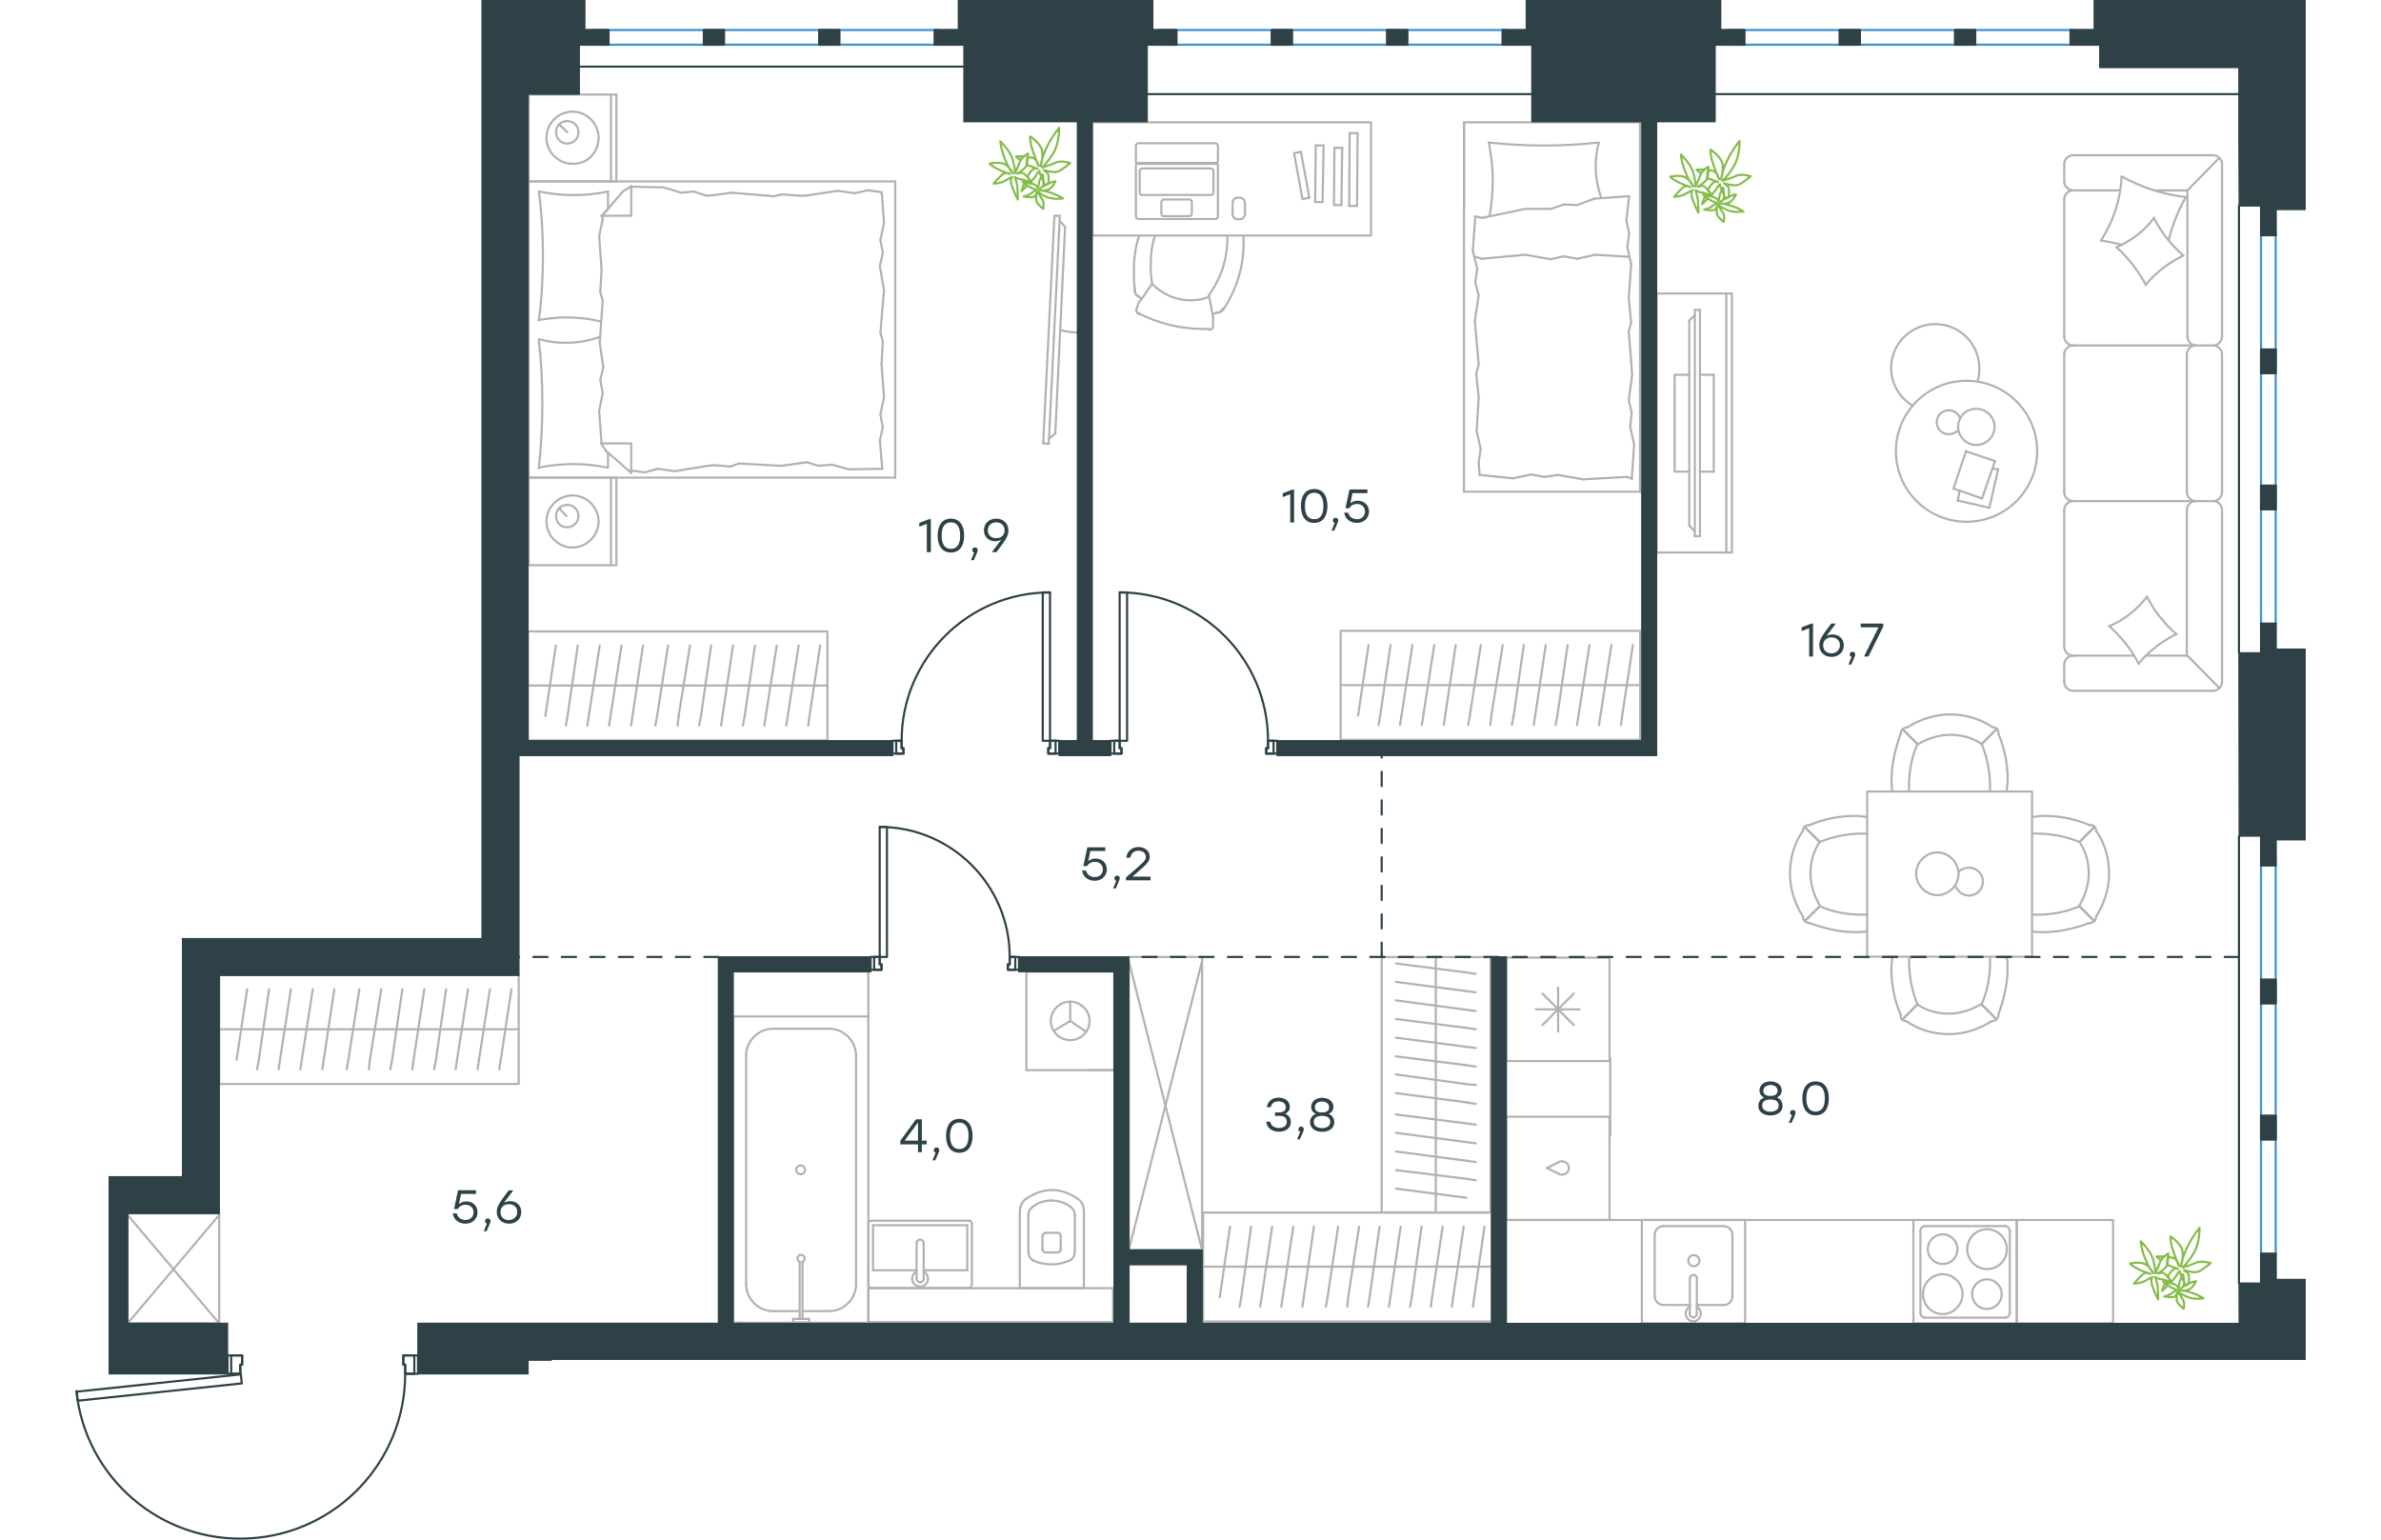<?xml version="1.0" encoding="utf-8"?>
<!-- Generator: Adobe Illustrator 26.5.0, SVG Export Plug-In . SVG Version: 6.00 Build 0)  -->
<svg version="1.1" id="Слой_1" xmlns="http://www.w3.org/2000/svg" xmlns:xlink="http://www.w3.org/1999/xlink" x="0px" y="0px"
	 viewBox="0 0 1566.3 1081.2" style="enable-background:new 0 0 1566.3 1081.2;" xml:space="preserve" width="883" height="571">
<style type="text/css">
	.st0{fill:none;stroke:#B2B1B0;stroke-width:1.5;stroke-linecap:round;stroke-linejoin:round;stroke-miterlimit:22.926;}
	.st1{fill:none;stroke:#3C93D0;stroke-width:1.5;stroke-linecap:round;stroke-linejoin:round;stroke-miterlimit:22.926;}
	.st2{fill:none;stroke:#2D4146;stroke-width:1.5;stroke-linecap:round;stroke-linejoin:round;stroke-miterlimit:22.926;}
	
		.st3{fill:none;stroke:#2D4146;stroke-width:1.5;stroke-linecap:round;stroke-linejoin:round;stroke-miterlimit:22.926;stroke-dasharray:10,0,0,0,0;}
	.st4{fill:none;stroke:#2D4146;stroke-width:1.5;stroke-linecap:round;stroke-linejoin:round;stroke-miterlimit:10;}
	.st5{fill:#2D4146;}
	.st6{fill:#2D4146;stroke:#2D4146;stroke-miterlimit:10;}
	.st7{fill:none;stroke:#84BC4A;stroke-width:1.5;stroke-linecap:round;stroke-linejoin:round;stroke-miterlimit:22.926;}
</style>
<g>
	<line class="st0" x1="1344.1" y1="356.6" x2="1321.9" y2="351.5"/>
	<line class="st0" x1="1321.9" y1="351.5" x2="1323.3" y2="344.6"/>
	<line class="st0" x1="1346.3" y1="328.9" x2="1350.3" y2="329.6"/>
	<line class="st0" x1="1350.3" y1="329.6" x2="1344.1" y2="356.6"/>
	<line class="st0" x1="1339" y1="350" x2="1318.9" y2="343.1"/>
	<line class="st0" x1="1318.9" y1="343.1" x2="1327.7" y2="316.9"/>
	<line class="st0" x1="1327.7" y1="316.9" x2="1348.1" y2="323.8"/>
	<line class="st0" x1="1348.1" y1="323.8" x2="1339" y2="350"/>
	<ellipse class="st0" cx="1328.1" cy="316.9" rx="49.6" ry="49.5"/>
	<path class="st0" d="M1322.2,299.8c0,6.9,5.8,12.7,12.8,12.7c6.9,0,12.8-5.8,12.8-12.7s-5.8-12.7-12.8-12.7
		C1327.7,287,1322.2,292.5,1322.2,299.8z"/>
	<path class="st0" d="M1322.2,302c-1.5,1.8-4,2.9-6.6,2.9c-4.7,0-8.4-3.6-8.4-8.4c0-4.7,3.6-8.4,8.4-8.4c3.6,0,6.6,2.2,8,5.5"/>
	<path class="st0" d="M1290.1,284.8c-9.1-5.5-15-15.7-15-26.2c0-17.1,13.9-31,31-31s31,13.8,31,31c0,3-0.3,6.1-1.2,9.1"/>
</g>
<g>
	<g>
		<line class="st0" x1="1159.4" y1="388" x2="1159.4" y2="206.1"/>
		<polyline class="st0" points="1163.3,206.1 1110.4,206.1 1110.4,388 1163.3,388 		"/>
		<line class="st0" x1="1163.3" y1="388" x2="1163.3" y2="206.1"/>
	</g>
	<g>
		<polyline class="st0" points="1133.4,263.2 1123.1,263.2 1123.1,331.2 1133.4,331.2 		"/>
		<line class="st0" x1="1140.9" y1="331.2" x2="1150.6" y2="331.2"/>
		<line class="st0" x1="1150.6" y1="331.2" x2="1150.6" y2="263.2"/>
		<line class="st0" x1="1150.6" y1="263.2" x2="1140.9" y2="263.2"/>
		<line class="st0" x1="1140.9" y1="376.5" x2="1137.3" y2="376.5"/>
		<line class="st0" x1="1133.4" y1="225.1" x2="1137.3" y2="221.2"/>
		<line class="st0" x1="1137.3" y1="373.2" x2="1133.4" y2="369.2"/>
		<line class="st0" x1="1137.3" y1="217.6" x2="1137.3" y2="376.5"/>
		<line class="st0" x1="1140.9" y1="376.5" x2="1140.9" y2="217.6"/>
		<line class="st0" x1="1140.9" y1="217.6" x2="1137.3" y2="217.6"/>
		<line class="st0" x1="1133.4" y1="369.2" x2="1133.4" y2="225.1"/>
	</g>
</g>
<g>
	<line class="st0" x1="1501.3" y1="109" x2="1402.9" y2="109"/>
	<line class="st0" x1="1396.7" y1="248.8" x2="1396.7" y2="345.7"/>
	<line class="st0" x1="1396.7" y1="358" x2="1396.7" y2="454.2"/>
	<line class="st0" x1="1507.5" y1="478.9" x2="1507.5" y2="358"/>
	<line class="st0" x1="1396.7" y1="115.2" x2="1396.7" y2="127.5"/>
	<line class="st0" x1="1402.9" y1="133.7" x2="1436" y2="133.7"/>
	<line class="st0" x1="1483.2" y1="133.7" x2="1483.2" y2="236.4"/>
	<line class="st0" x1="1483.2" y1="460.4" x2="1454.5" y2="460.4"/>
	<line class="st0" x1="1396.7" y1="466.6" x2="1396.7" y2="478.9"/>
	<line class="st0" x1="1402.9" y1="485.1" x2="1501.3" y2="485.1"/>
	<line class="st0" x1="1505.4" y1="111.1" x2="1483.2" y2="133.7"/>
	<line class="st0" x1="1483.2" y1="460.4" x2="1505.7" y2="483.3"/>
	<line class="st0" x1="1489" y1="242.6" x2="1501.3" y2="242.6"/>
	<line class="st0" x1="1402.9" y1="351.9" x2="1489" y2="351.9"/>
	<line class="st0" x1="1402.9" y1="242.6" x2="1489" y2="242.6"/>
	<line class="st0" x1="1489" y1="351.9" x2="1501.3" y2="351.9"/>
	<line class="st0" x1="1396.7" y1="139.8" x2="1396.7" y2="236.4"/>
	<line class="st0" x1="1507.5" y1="236.4" x2="1507.5" y2="115.2"/>
	<line class="st0" x1="1482.8" y1="248.8" x2="1482.8" y2="345.7"/>
	<line class="st0" x1="1507.5" y1="345.7" x2="1507.5" y2="248.8"/>
	<line class="st0" x1="1482.8" y1="358" x2="1482.8" y2="460.4"/>
	<line class="st0" x1="1445.8" y1="460.4" x2="1402.9" y2="460.4"/>
	<line class="st0" x1="1460.6" y1="133.7" x2="1483.2" y2="133.7"/>
	<path class="st0" d="M1507.5,115.2c0-3.3-2.9-6.2-6.2-6.2"/>
	<path class="st0" d="M1501.3,485.1c3.3,0,6.2-2.9,6.2-6.2"/>
	<path class="st0" d="M1396.7,454.2c0,3.3,2.9,6.2,6.2,6.2"/>
	<path class="st0" d="M1402.9,109c-3.3,0-6.2,2.9-6.2,6.2"/>
	<path class="st0" d="M1396.7,127.5c0,3.3,2.9,6.2,6.2,6.2"/>
	<path class="st0" d="M1402.9,133.7c-3.3,0-6.2,2.9-6.2,6.2"/>
	<path class="st0" d="M1396.7,345.7c0,3.3,2.9,6.2,6.2,6.2"/>
	<path class="st0" d="M1402.9,242.6c-3.3,0-6.2,2.9-6.2,6.2"/>
	<path class="st0" d="M1396.7,236.4c0,3.3,2.9,6.2,6.2,6.2"/>
	<path class="st0" d="M1402.9,460.4c-3.3,0-6.2,2.9-6.2,6.2"/>
	<path class="st0" d="M1396.7,478.9c0,3.3,2.9,6.2,6.2,6.2"/>
	<path class="st0" d="M1483.2,236.4c0,3.3,2.9,6.2,6.2,6.2"/>
	<path class="st0" d="M1501.3,242.6c3.3,0,6.2-2.9,6.2-6.2"/>
	<path class="st0" d="M1489,242.6c-3.3,0-6.2,2.9-6.2,6.2"/>
	<path class="st0" d="M1507.5,248.8c0-3.3-2.9-6.2-6.2-6.2"/>
	<path class="st0" d="M1482.8,345.7c0,3.3,3.1,6.2,6.5,6.2"/>
	<path class="st0" d="M1501.3,351.9c3.3,0,6.2-2.9,6.2-6.2"/>
	<path class="st0" d="M1489,351.9c-3.3,0-6.2,2.9-6.2,6.2"/>
	<path class="st0" d="M1507.5,358c0-3.3-2.9-6.2-6.2-6.2"/>
	<path class="st0" d="M1449,466.2c-5.1-10.2-12.3-18.9-20.7-26.5"/>
	<path class="st0" d="M1428.3,439.7c10.5-4.4,19.6-11.6,26.5-20.7"/>
	<path class="st0" d="M1454.8,419c5.1,10.2,12.3,18.9,20.7,26.5"/>
	<path class="st0" d="M1475.5,445.2c-10.2,5.1-19.3,12-26.5,20.7"/>
	<path class="st0" d="M1454.1,200.1c-5.4-9.8-12.3-18.9-20.7-26.5"/>
	<path class="st0" d="M1433.4,173.6c10.5-4.4,19.6-11.6,26.5-20.7"/>
	<path class="st0" d="M1459.6,152.9c5.1,10.2,12,18.9,20.7,26.5"/>
	<path class="st0" d="M1480.3,179.4c-10.2,5.1-19.3,12-26.5,20.7"/>
	<path class="st0" d="M1437,171.8c-4.7-1.1-9.8-2.2-14.5-2.9"/>
	<path class="st0" d="M1422.5,168.9c8.7-13.4,13.8-29,14.5-45"/>
	<path class="st0" d="M1437,123.9c13.8,7.6,29.1,12.7,45,14.5"/>
	<path class="st0" d="M1482.1,138.4c-5.4,9.4-9.4,19.6-12,30.1"/>
	<path class="st0" d="M1402.9,351.9c-3.3,0-6.2,2.9-6.2,6.2"/>
</g>
<g>
	<line class="st0" x1="1077.4" y1="672.5" x2="1077.4" y2="745.1"/>
	<line class="st0" x1="1041.3" y1="693.5" x2="1041.3" y2="724.5"/>
	<line class="st0" x1="1030.3" y1="719.8" x2="1052.3" y2="697.7"/>
	<line class="st0" x1="1030.3" y1="697.7" x2="1052.3" y2="719.8"/>
	<line class="st0" x1="1025.7" y1="708.8" x2="1056.5" y2="708.8"/>
	<line class="st0" x1="1077.4" y1="745.1" x2="1004.8" y2="745.1"/>
	<line class="st0" x1="1004.8" y1="672.5" x2="1004.8" y2="745.1"/>
	<line class="st0" x1="1077.4" y1="672.5" x2="1004.8" y2="672.5"/>
</g>
<g>
	<rect x="1100.1" y="856.7" class="st0" width="72.5" height="72.6"/>
	<line class="st0" x1="1133.8" y1="897.8" x2="1133.8" y2="922.2"/>
	<line class="st0" x1="1138.7" y1="916.4" x2="1157.7" y2="916.4"/>
	<line class="st0" x1="1157.7" y1="861" x2="1115.1" y2="861"/>
	<line class="st0" x1="1115.1" y1="916.4" x2="1133.8" y2="916.4"/>
	<line class="st0" x1="1109.1" y1="867.1" x2="1109.1" y2="910.4"/>
	<line class="st0" x1="1138.7" y1="922.2" x2="1138.7" y2="897.8"/>
	<line class="st0" x1="1163.7" y1="910.4" x2="1163.7" y2="867.1"/>
	<path class="st0" d="M1133.8,897.8L1133.8,897.8c0-1.4,1.1-2.5,2.5-2.5s2.5,1.1,2.5,2.5"/>
	<path class="st0" d="M1163.7,910.4c0,3.2-2.8,6.1-6,6.1"/>
	<path class="st0" d="M1138.7,917.5c1.8,1.1,2.8,2.9,2.8,5c0,2.9-2.5,5.4-5.3,5.4s-5.3-2.5-5.3-5.4c0-2.1,1.1-3.9,2.8-5"/>
	<path class="st0" d="M1109.1,867.1c0-3.2,2.8-6.1,6-6.1"/>
	<path class="st0" d="M1115.1,916.4c-3.2,0-6-2.9-6-6.1"/>
	<path class="st0" d="M1157.7,861c3.2,0,6,2.9,6,6.1"/>
	<path class="st0" d="M1138.7,922.2v0.4c0,1.4-1.1,2.5-2.5,2.5s-2.5-1.1-2.5-2.5v-0.4"/>
	<path class="st0" d="M1132.7,885.3c0,2.1,1.8,3.9,3.9,3.9s3.9-1.8,3.9-3.9c0-2.1-1.8-3.9-3.9-3.9
		C1134.1,881.4,1132.7,883.2,1132.7,885.3z"/>
</g>
<g>
	<path class="st0" d="M1321.7,877.2c0-5.7-4.6-10.4-10.4-10.4c-5.7,0-10.4,4.7-10.4,10.4s4.6,10.4,10.4,10.4
		C1317.1,887.6,1321.7,883.3,1321.7,877.2z"/>
	<path class="st0" d="M1325.3,908.8c0-7.5-6.1-14-13.9-14c-7.5,0-13.9,6.1-13.9,14c0,7.5,6.1,14,13.9,14
		C1318.9,922.8,1325.3,916.3,1325.3,908.8z"/>
	<path class="st0" d="M1352.8,908.8c0-5.7-4.6-10.4-10.4-10.4c-5.7,0-10.4,4.7-10.4,10.4s4.6,10.4,10.4,10.4
		C1348.2,919.2,1352.8,914.5,1352.8,908.8z"/>
	<path class="st0" d="M1356.4,877.2c0-7.5-6.1-14-13.9-14c-7.5,0-13.9,6.1-13.9,14c0,7.5,6.1,14,13.9,14S1356.4,885.1,1356.4,877.2z
		"/>
	<line class="st0" x1="1295.7" y1="921.7" x2="1295.7" y2="864.6"/>
	<line class="st0" x1="1355.3" y1="925.3" x2="1298.9" y2="925.3"/>
	<line class="st0" x1="1358.5" y1="864.6" x2="1358.5" y2="921.7"/>
	<line class="st0" x1="1298.9" y1="861" x2="1355.3" y2="861"/>
	<path class="st0" d="M1358.5,921.7L1358.5,921.7c0,2.2-1.4,3.6-3.2,3.6"/>
	<path class="st0" d="M1295.7,864.6L1295.7,864.6c0-2.2,1.4-3.6,3.2-3.6"/>
	<path class="st0" d="M1298.9,925.3L1298.9,925.3c-1.8,0-3.2-1.8-3.2-3.6"/>
	<path class="st0" d="M1355.3,861L1355.3,861c1.8,0,3.2,1.8,3.2,3.6"/>
	<rect x="1290.8" y="856.7" class="st0" width="72.5" height="72.6"/>
</g>
<g>
	<rect x="1004.8" y="784.2" class="st0" width="72.6" height="72.5"/>
	<line class="st0" x1="1033.5" y1="820.2" x2="1042.1" y2="824.5"/>
	<line class="st0" x1="1042.1" y1="815.9" x2="1033.5" y2="820.2"/>
	<path class="st0" d="M1042.1,815.9c0.7-0.4,1.4-0.4,2.1-0.4c2.5,0,4.7,2.2,4.7,4.7"/>
	<path class="st0" d="M1042.1,824.5c0.7,0.4,1.4,0.4,2.1,0.4c2.5,0,4.7-2.2,4.7-4.7"/>
</g>
<line class="st0" x1="1290.8" y1="856.7" x2="1004.8" y2="856.7"/>
<line class="st0" x1="1077.9" y1="742.8" x2="1077.9" y2="797.5"/>
<rect x="1363.4" y="856.7" class="st0" width="67.6" height="72.6"/>
<g>
	<line class="st0" x1="955.4" y1="851.5" x2="955.4" y2="778.2"/>
	<line class="st0" x1="983.5" y1="789.8" x2="976.9" y2="788.9"/>
	<line class="st0" x1="976.9" y1="788.9" x2="927.4" y2="782.6"/>
	<line class="st0" x1="983.5" y1="802.9" x2="976.9" y2="802"/>
	<line class="st0" x1="976.9" y1="802" x2="927.4" y2="795.5"/>
	<line class="st0" x1="983.5" y1="816" x2="976.9" y2="815.1"/>
	<line class="st0" x1="976.9" y1="815.1" x2="927.4" y2="808.6"/>
	<line class="st0" x1="983.5" y1="828.8" x2="976.9" y2="827.8"/>
	<line class="st0" x1="976.9" y1="827.8" x2="927.4" y2="821.7"/>
	<line class="st0" x1="976.9" y1="841.1" x2="927.4" y2="834.7"/>
	<rect x="917.4" y="672.1" class="st0" width="76.5" height="179.3"/>
	<line class="st0" x1="955.4" y1="778.2" x2="955.4" y2="672.1"/>
	<line class="st0" x1="983.5" y1="683.8" x2="976.9" y2="682.9"/>
	<line class="st0" x1="976.9" y1="682.9" x2="927.4" y2="676.6"/>
	<line class="st0" x1="983.5" y1="696.8" x2="976.9" y2="696"/>
	<line class="st0" x1="976.9" y1="696" x2="927.4" y2="689.5"/>
	<line class="st0" x1="983.5" y1="709.9" x2="976.9" y2="709.1"/>
	<line class="st0" x1="976.9" y1="709.1" x2="927.4" y2="702.5"/>
	<line class="st0" x1="983.5" y1="722.8" x2="976.9" y2="721.8"/>
	<line class="st0" x1="976.9" y1="721.8" x2="927.4" y2="715.6"/>
	<line class="st0" x1="983.5" y1="735.9" x2="976.9" y2="735.1"/>
	<line class="st0" x1="976.9" y1="735.1" x2="927.4" y2="728.7"/>
	<line class="st0" x1="983.5" y1="749" x2="976.9" y2="748"/>
	<line class="st0" x1="976.9" y1="748" x2="927.4" y2="741.8"/>
	<line class="st0" x1="983.5" y1="761.9" x2="976.9" y2="761.3"/>
	<line class="st0" x1="976.9" y1="761.3" x2="927.4" y2="754.5"/>
	<line class="st0" x1="976.9" y1="774.1" x2="927.4" y2="767.6"/>
	<line class="st0" x1="983.5" y1="775.2" x2="976.9" y2="774.1"/>
</g>
<g>
	<line class="st0" x1="792" y1="889.5" x2="874.8" y2="889.5"/>
	<line class="st0" x1="861.7" y1="917.6" x2="862.7" y2="911"/>
	<line class="st0" x1="862.7" y1="911" x2="869.8" y2="861.4"/>
	<line class="st0" x1="846.9" y1="917.6" x2="847.9" y2="911"/>
	<line class="st0" x1="847.9" y1="911" x2="855.3" y2="861.4"/>
	<line class="st0" x1="832.1" y1="917.6" x2="833.1" y2="911"/>
	<line class="st0" x1="833.1" y1="911" x2="840.5" y2="861.4"/>
	<line class="st0" x1="817.6" y1="917.6" x2="818.8" y2="911"/>
	<line class="st0" x1="818.8" y1="911" x2="825.7" y2="861.4"/>
	<line class="st0" x1="803.7" y1="911" x2="810.9" y2="861.4"/>
	<rect x="792" y="851.5" class="st0" width="202.6" height="76.5"/>
	<line class="st0" x1="874.8" y1="889.5" x2="994.6" y2="889.5"/>
	<line class="st0" x1="981.5" y1="917.6" x2="982.4" y2="911"/>
	<line class="st0" x1="982.4" y1="911" x2="989.6" y2="861.4"/>
	<line class="st0" x1="966.7" y1="917.6" x2="967.6" y2="911"/>
	<line class="st0" x1="967.6" y1="911" x2="975" y2="861.4"/>
	<line class="st0" x1="951.9" y1="917.6" x2="952.8" y2="911"/>
	<line class="st0" x1="952.8" y1="911" x2="960.2" y2="861.4"/>
	<line class="st0" x1="937.3" y1="917.6" x2="938.5" y2="911"/>
	<line class="st0" x1="938.5" y1="911" x2="945.4" y2="861.4"/>
	<line class="st0" x1="922.5" y1="917.6" x2="923.5" y2="911"/>
	<line class="st0" x1="923.5" y1="911" x2="930.7" y2="861.4"/>
	<line class="st0" x1="907.8" y1="917.6" x2="908.9" y2="911"/>
	<line class="st0" x1="908.9" y1="911" x2="915.9" y2="861.4"/>
	<line class="st0" x1="893.2" y1="917.6" x2="893.9" y2="911"/>
	<line class="st0" x1="893.9" y1="911" x2="901.5" y2="861.4"/>
	<line class="st0" x1="879.4" y1="911" x2="886.8" y2="861.4"/>
	<line class="st0" x1="878.2" y1="917.6" x2="879.4" y2="911"/>
</g>
<g>
	<rect x="739.8" y="672" class="st0" width="51.5" height="205.8"/>
	<line class="st0" x1="739.8" y1="877.9" x2="791.3" y2="674.8"/>
	<line class="st0" x1="739.8" y1="674.8" x2="791.3" y2="877.9"/>
</g>
<g>
	<rect x="1258.3" y="555.8" class="st0" width="115.8" height="116"/>
	<path class="st0" d="M1407.4,591.3c4.6,6.5,6.5,14.4,6.5,22.2s-2.6,15.7-6.5,22.2"/>
	<path class="st0" d="M1374.1,573.6c2.6,0,5.2-0.7,7.8-0.7c11.1,0,22.2,2,32.6,6.5"/>
	<path class="st0" d="M1414.5,648.1c-10.4,3.9-21.5,6.5-32.6,6.5c-2.6,0-5.2,0-7.8-0.7"/>
	<path class="st0" d="M1374.1,585.4c1.3,0,2.6,0,3.9,0c9.8,0,20.2,2,29.4,5.9"/>
	<path class="st0" d="M1407.4,636.4c-9.1,3.9-18.9,5.9-29.4,5.9c-1.3,0-2.6,0-3.9,0"/>
	<path class="st0" d="M1419.1,583.4c5.9,8.5,9.1,18.9,9.1,30.1c0,10.5-3.3,20.9-9.1,30.1"/>
	<line class="st0" x1="1407.4" y1="591.3" x2="1417.8" y2="580.8"/>
	<line class="st0" x1="1407.4" y1="636.4" x2="1417.8" y2="646.8"/>
	<line class="st0" x1="1407.4" y1="591.3" x2="1417.8" y2="580.8"/>
	<line class="st0" x1="1407.4" y1="636.4" x2="1417.8" y2="646.8"/>
	<path class="st0" d="M1419.1,643.6c0,2.6-2,4.6-4.6,4.6"/>
	<path class="st0" d="M1414.5,579.5c2.6-0.5,4.6,1.3,4.6,3.9"/>
	<path class="st0" d="M1225,591.3c-4.6,6.5-6.5,14.4-6.5,22.2s2.6,15.7,6.5,22.2"/>
	<path class="st0" d="M1258.3,573.6c-2.6,0-5.2-0.7-7.8-0.7c-11.1,0-22.2,2-32.6,6.5"/>
	<path class="st0" d="M1217.8,648.1c10.4,3.9,21.5,6.5,32.6,6.5c2.6,0,5.2,0,7.8-0.7"/>
	<path class="st0" d="M1258.3,585.4c-1.3,0-2.6,0-3.9,0c-9.8,0-20.2,2-29.4,5.9"/>
	<path class="st0" d="M1225,636.4c9.1,3.9,18.9,5.9,29.4,5.9c1.3,0,2.6,0,3.9,0"/>
	<path class="st0" d="M1213.2,583.4c-5.9,8.5-9.1,18.9-9.1,30.1c0,10.5,3.3,20.9,9.1,30.1"/>
	<line class="st0" x1="1225" y1="591.3" x2="1214.5" y2="580.8"/>
	<line class="st0" x1="1225" y1="636.4" x2="1214.5" y2="646.8"/>
	<line class="st0" x1="1225" y1="591.3" x2="1214.5" y2="580.8"/>
	<line class="st0" x1="1225" y1="636.4" x2="1214.5" y2="646.8"/>
	<path class="st0" d="M1213.2,643.6c0,2.6,2,4.6,4.6,4.6"/>
	<path class="st0" d="M1217.8,579.5c-2.6-0.5-4.6,1.3-4.6,3.9"/>
	<g>
		<path class="st0" d="M1338.7,522.5c-6.5-4.6-14.4-6.5-22.2-6.5c-7.8,0-15.7,2.6-22.2,6.5"/>
		<path class="st0" d="M1356.3,555.8c0-2.6,0.7-5.2,0.7-7.8c0-11.1-2-22.2-6.5-32.7"/>
		<path class="st0" d="M1281.9,515.3c-3.9,10.5-6.5,21.6-6.5,32.7c0,2.6,0,5.2,0.7,7.8"/>
		<path class="st0" d="M1344.6,555.8c0-1.3,0-2.6,0-3.9c0-9.8-2-20.3-5.9-29.4"/>
		<path class="st0" d="M1293.6,522.5c-3.9,9.1-5.9,18.9-5.9,29.4c0,1.3,0,2.6,0,3.9"/>
		<path class="st0" d="M1346.5,510.8c-8.5-5.9-18.9-9.1-30-9.1c-10.4,0-20.9,3.3-30,9.1"/>
		<line class="st0" x1="1338.7" y1="522.5" x2="1349.1" y2="512.1"/>
		<line class="st0" x1="1293.7" y1="522.5" x2="1283.2" y2="512.1"/>
		<line class="st0" x1="1338.7" y1="522.5" x2="1349.1" y2="512.1"/>
		<line class="st0" x1="1293.7" y1="522.5" x2="1283.2" y2="512.1"/>
		<path class="st0" d="M1286.5,510.8c-2.6,0-4.6,2-4.6,4.6"/>
		<path class="st0" d="M1350.4,515.3c0.5-2.6-1.3-4.6-3.9-4.6"/>
	</g>
	<path class="st0" d="M1292.7,613.6c0,8,6.9,15,14.9,15s14.9-6.9,14.9-15c0-8-6.9-15-14.9-15
		C1299.2,598.7,1292.7,605.6,1292.7,613.6z"/>
	<path class="st0" d="M1322.5,612.2c1.8-1.8,4.4-2.9,7.3-2.9c5.5,0,9.8,4.4,9.8,9.8c0,5.5-4.4,9.8-9.8,9.8c-4.4,0-8-2.9-9.5-6.9"/>
	<g>
		<path class="st0" d="M1293.6,705.3c6.5,4.6,14.4,6.5,22.2,6.5c7.8,0,15.7-2.6,22.2-6.5"/>
		<path class="st0" d="M1276,672c0,2.6-0.7,5.2-0.7,7.8c0,11.1,2,22.2,6.5,32.7"/>
		<path class="st0" d="M1350.4,712.5c3.9-10.5,6.5-21.6,6.5-32.7c0-2.6,0-5.2-0.7-7.8"/>
		<path class="st0" d="M1287.8,672c0,1.3,0,2.6,0,3.9c0,9.8,2,20.3,5.9,29.4"/>
		<path class="st0" d="M1338.7,705.3c3.9-9.1,5.9-18.9,5.9-29.4c0-1.3,0-2.6,0-3.9"/>
		<path class="st0" d="M1285.8,717.1c8.5,5.9,18.9,9.1,30,9.1c10.4,0,20.9-3.3,30-9.1"/>
		<line class="st0" x1="1293.6" y1="705.3" x2="1283.2" y2="715.8"/>
		<line class="st0" x1="1338.7" y1="705.3" x2="1349.1" y2="715.8"/>
		<line class="st0" x1="1293.6" y1="705.3" x2="1283.2" y2="715.8"/>
		<line class="st0" x1="1338.7" y1="705.3" x2="1349.1" y2="715.8"/>
		<path class="st0" d="M1345.9,717.1c2.6,0,4.6-2,4.6-4.6"/>
		<path class="st0" d="M1281.9,712.5c-0.5,2.6,1.3,4.6,3.9,4.6"/>
	</g>
</g>
<g>
	<line class="st0" x1="662.9" y1="904.6" x2="708.3" y2="904.6"/>
	<g>
		<line class="st0" x1="663.3" y1="850.4" x2="663.3" y2="904.6"/>
		<line class="st0" x1="701.9" y1="879" x2="701.9" y2="853.4"/>
		<line class="st0" x1="669.3" y1="853.4" x2="669.3" y2="879"/>
		<line class="st0" x1="692" y1="877.5" x2="692" y2="868.1"/>
		<line class="st0" x1="679.2" y1="868.1" x2="679.2" y2="877.5"/>
		<line class="st0" x1="681.7" y1="879.5" x2="689.6" y2="879.5"/>
		<line class="st0" x1="708.3" y1="904.6" x2="708.3" y2="850.4"/>
		<line class="st0" x1="689.6" y1="865.7" x2="681.7" y2="865.7"/>
		<path class="st0" d="M704.3,842.1c-5.4-3.9-11.8-6.4-18.2-6.4c0,0,0,0-0.5,0"/>
		<path class="st0" d="M689.6,879.5c1.5,0,2.5-1,2.5-2.5"/>
		<path class="st0" d="M698.9,884.9c2-1.5,3-3.4,3-5.9"/>
		<path class="st0" d="M692,868.1c0-1.5-1-2.5-2.5-2.5"/>
		<path class="st0" d="M698.9,847.5c-3.9-3-8.4-4.4-13.3-4.4"/>
		<path class="st0" d="M681.7,865.7c-1.5,0-2.5,1-2.5,2.5"/>
		<path class="st0" d="M679.2,877c0,1.5,1,2.5,2.5,2.5"/>
		<path class="st0" d="M669.3,879c0,2.5,1,4.4,3,5.9"/>
		<path class="st0" d="M672.3,884.9c3.9,2,8.9,3,13.3,3c4.4,0,8.9-1,13.3-3"/>
		<path class="st0" d="M672.3,847.5c-2,1.5-3,3.4-3,5.9"/>
		<path class="st0" d="M686,835.7L686,835.7c-6.9,0-13.3,2.5-18.7,6.4"/>
		<path class="st0" d="M708.3,850.4c0-3.4-1.5-6.4-3.9-8.4"/>
		<path class="st0" d="M667.3,842.1c-2.5,2-3.9,4.9-3.9,8.4"/>
		<path class="st0" d="M685.6,843L685.6,843c-4.9,0-9.4,1.5-13.3,4.4"/>
		<path class="st0" d="M701.9,853.4c0-2.5-1-4.4-3-5.9"/>
	</g>
	<rect x="557" y="904.6" class="st0" width="171.8" height="23.8"/>
</g>
<g>
	<line class="st0" x1="626.4" y1="860.4" x2="626.4" y2="892"/>
	<line class="st0" x1="626.4" y1="892" x2="595.8" y2="892"/>
	<line class="st0" x1="590.8" y1="892" x2="560.2" y2="892"/>
	<line class="st0" x1="560.2" y1="860.4" x2="626.4" y2="860.4"/>
	<line class="st0" x1="560.2" y1="892" x2="560.2" y2="860.4"/>
	<line class="st0" x1="559.1" y1="904.5" x2="627.4" y2="904.5"/>
	<line class="st0" x1="557" y1="859.6" x2="557" y2="902"/>
	<line class="st0" x1="627.4" y1="857.2" x2="559.1" y2="857.2"/>
	<line class="st0" x1="629.6" y1="902" x2="629.6" y2="859.6"/>
	<path class="st0" d="M629.6,859.6c0-1.5-0.9-2.5-2.1-2.5"/>
	<path class="st0" d="M559.1,857.2c-1.3,0-2.1,1-2.1,2.5"/>
	<path class="st0" d="M557,902c0,1.5,0.9,2.5,2.1,2.5"/>
	<path class="st0" d="M627.4,904.5c0.9,0,2.1-1,2.1-2.5"/>
	<line class="st0" x1="590.8" y1="873" x2="590.8" y2="897.5"/>
	<line class="st0" x1="595.8" y1="897.5" x2="595.8" y2="873"/>
	<path class="st0" d="M590.8,873L590.8,873c0-1.4,1.1-2.5,2.5-2.5s2.5,1.1,2.5,2.5l0,0"/>
	<path class="st0" d="M595.8,893c1.9,0.9,3,2.9,3,4.9c0,3.1-2.5,5.6-5.5,5.6c-3.1,0-5.6-2.5-5.6-5.6c0-2.1,1.2-4,3-4.9"/>
	<path class="st0" d="M595.8,897.5c0,0.1,0,0.2,0,0.4c0,1.4-1.1,2.6-2.5,2.6s-2.5-1.1-2.5-2.6c0-0.1,0-0.2,0-0.4"/>
</g>
<g>
	<line class="st0" x1="507.9" y1="920.7" x2="489.9" y2="920.7"/>
	<line class="st0" x1="529.5" y1="920.7" x2="510.7" y2="920.7"/>
	<line class="st0" x1="471.1" y1="901.9" x2="471.1" y2="741.2"/>
	<line class="st0" x1="489.9" y1="722.4" x2="529.5" y2="722.4"/>
	<line class="st0" x1="556.9" y1="713.8" x2="556.9" y2="928.8"/>
	<line class="st0" x1="462" y1="713.8" x2="556.9" y2="713.8"/>
	<line class="st0" x1="548.3" y1="741.2" x2="548.3" y2="901.9"/>
	<line class="st0" x1="462" y1="928.8" x2="462" y2="713.8"/>
	<line class="st0" x1="556.9" y1="928.8" x2="462" y2="928.8"/>
	<path class="st0" d="M489.9,722.4c-10.2,0-18.8,8.6-18.8,18.8"/>
	<path class="st0" d="M529.5,920.7c10.2,0,18.8-8.6,18.8-18.8"/>
	<path class="st0" d="M548.3,741.2c0-10.1-8.6-18.8-18.8-18.8"/>
	<path class="st0" d="M471.1,901.9c0,10.1,8.6,18.8,18.8,18.8"/>
	<line class="st0" x1="467.6" y1="928.8" x2="465" y2="928.8"/>
	<line class="st0" x1="508.7" y1="926.2" x2="508.7" y2="886.2"/>
	<line class="st0" x1="510.7" y1="886.2" x2="510.7" y2="926.2"/>
	<line class="st0" x1="515.3" y1="928.8" x2="504.1" y2="928.8"/>
	<line class="st0" x1="504.1" y1="928.8" x2="504.1" y2="926.2"/>
	<line class="st0" x1="504.1" y1="926.2" x2="515.3" y2="926.2"/>
	<line class="st0" x1="515.3" y1="926.2" x2="515.3" y2="928.8"/>
	<path class="st0" d="M510.7,886.2c1-0.5,1.5-1.5,1.5-2.5c0-1.5-1-2.5-2.5-2.5s-2.5,1-2.5,2.5c0,1,0.5,2,1.5,2.5"/>
	<path class="st0" d="M509.4,824.6c1.7,0,3.1-1.4,3.1-3.1c0-1.7-1.4-3.1-3.1-3.1s-3.1,1.4-3.1,3.1
		C506.4,823.5,507.8,824.6,509.4,824.6z"/>
</g>
<g>
	<line class="st0" x1="729.6" y1="682.4" x2="667.9" y2="682.4"/>
	<g>
		<line class="st0" x1="667.9" y1="751.5" x2="667.9" y2="682.4"/>
		<line class="st0" x1="711" y1="751.5" x2="729.6" y2="751.5"/>
		<line class="st0" x1="667.9" y1="751.5" x2="729.6" y2="751.5"/>
		<line class="st0" x1="698.7" y1="717" x2="709.8" y2="724.5"/>
		<line class="st0" x1="698.7" y1="717" x2="698.7" y2="703.4"/>
		<line class="st0" x1="698.7" y1="717" x2="687.1" y2="723.9"/>
		<path class="st0" d="M698.7,703.4c-7.5,0-13.6,6.1-13.6,13.5c0,7.5,6.1,13.5,13.6,13.5s13.6-6.1,13.6-13.5
			C712.3,709.8,706.2,703.4,698.7,703.4z"/>
		<line class="st0" x1="729.6" y1="751.5" x2="729.6" y2="682.4"/>
	</g>
</g>
<line class="st0" x1="556.9" y1="713.8" x2="556.9" y2="682.3"/>
<g>
	<line class="st0" x1="101.1" y1="722.8" x2="187.1" y2="722.8"/>
	<line class="st0" x1="173.5" y1="750.9" x2="174.5" y2="744.2"/>
	<line class="st0" x1="174.5" y1="744.2" x2="181.9" y2="694.7"/>
	<line class="st0" x1="158.1" y1="750.9" x2="159.1" y2="744.2"/>
	<line class="st0" x1="159.1" y1="744.2" x2="166.8" y2="694.7"/>
	<line class="st0" x1="142.8" y1="750.9" x2="143.8" y2="744.2"/>
	<line class="st0" x1="143.8" y1="744.2" x2="151.4" y2="694.7"/>
	<line class="st0" x1="127.7" y1="750.9" x2="128.9" y2="744.2"/>
	<line class="st0" x1="128.9" y1="744.2" x2="136.1" y2="694.7"/>
	<line class="st0" x1="113.3" y1="744.2" x2="120.7" y2="694.7"/>
	<rect x="101.1" y="684.7" class="st0" width="210.3" height="76.5"/>
	<line class="st0" x1="187.1" y1="722.8" x2="311.5" y2="722.8"/>
	<line class="st0" x1="297.8" y1="750.9" x2="298.8" y2="744.2"/>
	<line class="st0" x1="298.8" y1="744.2" x2="306.3" y2="694.7"/>
	<line class="st0" x1="282.5" y1="750.9" x2="283.5" y2="744.2"/>
	<line class="st0" x1="283.5" y1="744.2" x2="291.2" y2="694.7"/>
	<line class="st0" x1="267.1" y1="750.9" x2="268.1" y2="744.2"/>
	<line class="st0" x1="268.1" y1="744.2" x2="275.8" y2="694.7"/>
	<line class="st0" x1="252" y1="750.9" x2="253.3" y2="744.2"/>
	<line class="st0" x1="253.3" y1="744.2" x2="260.4" y2="694.7"/>
	<line class="st0" x1="236.7" y1="750.9" x2="237.6" y2="744.2"/>
	<line class="st0" x1="237.6" y1="744.2" x2="245.1" y2="694.7"/>
	<line class="st0" x1="221.3" y1="750.9" x2="222.5" y2="744.2"/>
	<line class="st0" x1="222.5" y1="744.2" x2="229.7" y2="694.7"/>
	<line class="st0" x1="206.2" y1="750.9" x2="206.9" y2="744.2"/>
	<line class="st0" x1="206.9" y1="744.2" x2="214.9" y2="694.7"/>
	<line class="st0" x1="191.8" y1="744.2" x2="199.5" y2="694.7"/>
	<line class="st0" x1="190.6" y1="750.9" x2="191.8" y2="744.2"/>
</g>
<g>
	<rect x="36.8" y="852.1" class="st0" width="64.3" height="77.2"/>
	<line class="st0" x1="36.8" y1="929.3" x2="101.1" y2="853.2"/>
	<line class="st0" x1="36.8" y1="853.2" x2="101.1" y2="929.3"/>
</g>
<g>
	<line class="st0" x1="317.9" y1="481.4" x2="403.9" y2="481.4"/>
	<line class="st0" x1="390.3" y1="509.5" x2="391.3" y2="502.8"/>
	<line class="st0" x1="391.3" y1="502.8" x2="398.7" y2="453.3"/>
	<line class="st0" x1="374.9" y1="509.5" x2="375.9" y2="502.8"/>
	<line class="st0" x1="375.9" y1="502.8" x2="383.6" y2="453.3"/>
	<line class="st0" x1="359.6" y1="509.5" x2="360.6" y2="502.8"/>
	<line class="st0" x1="360.6" y1="502.8" x2="368.3" y2="453.3"/>
	<line class="st0" x1="344.5" y1="509.5" x2="345.7" y2="502.8"/>
	<line class="st0" x1="345.7" y1="502.8" x2="352.9" y2="453.3"/>
	<line class="st0" x1="330.1" y1="502.8" x2="337.5" y2="453.3"/>
	<rect x="317.9" y="443.4" class="st0" width="210.3" height="76.5"/>
	<line class="st0" x1="403.9" y1="481.4" x2="528.3" y2="481.4"/>
	<line class="st0" x1="514.7" y1="509.5" x2="515.6" y2="502.8"/>
	<line class="st0" x1="515.6" y1="502.8" x2="523.1" y2="453.3"/>
	<line class="st0" x1="499.3" y1="509.5" x2="500.3" y2="502.8"/>
	<line class="st0" x1="500.3" y1="502.8" x2="508" y2="453.3"/>
	<line class="st0" x1="483.9" y1="509.5" x2="484.9" y2="502.8"/>
	<line class="st0" x1="484.9" y1="502.8" x2="492.6" y2="453.3"/>
	<line class="st0" x1="468.8" y1="509.5" x2="470.1" y2="502.8"/>
	<line class="st0" x1="470.1" y1="502.8" x2="477.3" y2="453.3"/>
	<line class="st0" x1="453.5" y1="509.5" x2="454.5" y2="502.8"/>
	<line class="st0" x1="454.5" y1="502.8" x2="461.9" y2="453.3"/>
	<line class="st0" x1="438.1" y1="509.5" x2="439.4" y2="502.8"/>
	<line class="st0" x1="439.4" y1="502.8" x2="446.5" y2="453.3"/>
	<line class="st0" x1="423" y1="509.5" x2="423.7" y2="502.8"/>
	<line class="st0" x1="423.7" y1="502.8" x2="431.7" y2="453.3"/>
	<line class="st0" x1="408.6" y1="502.8" x2="416.3" y2="453.3"/>
	<line class="st0" x1="407.4" y1="509.5" x2="408.6" y2="502.8"/>
</g>
<g>
	<g>
		<line class="st0" x1="318.4" y1="127.4" x2="318.4" y2="66.4"/>
		<line class="st0" x1="380" y1="66.4" x2="380" y2="127.4"/>
		<line class="st0" x1="380" y1="127.4" x2="318.4" y2="127.4"/>
		<line class="st0" x1="318.4" y1="66.4" x2="380" y2="66.4"/>
		<line class="st0" x1="345.5" y1="92.9" x2="339.6" y2="87.1"/>
		<line class="st0" x1="376.2" y1="66.4" x2="376.2" y2="127.4"/>
		<path class="st0" d="M367.5,96.7c0-10-8.3-18.3-18.3-18.3s-18.3,8.3-18.3,18.3s8.3,18.3,18.3,18.3
			C359.6,115.4,367.5,107.1,367.5,96.7z"/>
		<path class="st0" d="M353.4,92.9c0-4.6-3.7-7.9-7.9-7.9c-4.6,0-7.9,3.7-7.9,7.9c0,4.6,3.7,7.9,7.9,7.9
			C349.6,100.8,353.4,97.5,353.4,92.9z"/>
		<line class="st0" x1="318.4" y1="335.4" x2="318.4" y2="127.4"/>
		<line class="st0" x1="374.1" y1="317.9" x2="374.1" y2="328.4"/>
		<line class="st0" x1="369.6" y1="151.5" x2="390.4" y2="151.5"/>
		<line class="st0" x1="374.1" y1="146.9" x2="369.6" y2="151.5"/>
		<line class="st0" x1="575.8" y1="335.4" x2="318.4" y2="335.4"/>
		<line class="st0" x1="390.4" y1="130.7" x2="390.4" y2="151.5"/>
		<line class="st0" x1="318.4" y1="127.4" x2="575.8" y2="127.4"/>
		<line class="st0" x1="390.4" y1="332.1" x2="372.9" y2="316.8"/>
		<line class="st0" x1="372.9" y1="316.8" x2="369.2" y2="311.4"/>
		<line class="st0" x1="374.1" y1="134.5" x2="374.1" y2="146.6"/>
		<line class="st0" x1="369.6" y1="311.4" x2="390.4" y2="311.4"/>
		<line class="st0" x1="369.6" y1="151.9" x2="384.5" y2="134.5"/>
		<line class="st0" x1="384.5" y1="134.5" x2="390.4" y2="130.7"/>
		<line class="st0" x1="390.4" y1="332.1" x2="390.4" y2="311.4"/>
		<line class="st0" x1="567.1" y1="239.5" x2="566.2" y2="255.7"/>
		<line class="st0" x1="565" y1="186.8" x2="567.9" y2="203.8"/>
		<line class="st0" x1="565.4" y1="168.5" x2="567.1" y2="177.6"/>
		<line class="st0" x1="567.1" y1="177.6" x2="565" y2="186.8"/>
		<line class="st0" x1="565.4" y1="233.7" x2="567.1" y2="239.5"/>
		<line class="st0" x1="567.9" y1="203.8" x2="565.4" y2="233.7"/>
		<line class="st0" x1="566.3" y1="134.9" x2="567.9" y2="156.5"/>
		<line class="st0" x1="567.9" y1="156.5" x2="565.4" y2="168.5"/>
		<line class="st0" x1="565" y1="309.3" x2="566.7" y2="329.2"/>
		<line class="st0" x1="565.4" y1="291" x2="567.1" y2="300.1"/>
		<line class="st0" x1="567.1" y1="300.1" x2="565" y2="309.3"/>
		<line class="st0" x1="566.2" y1="255.7" x2="567.9" y2="279"/>
		<line class="st0" x1="567.9" y1="279" x2="565.4" y2="291"/>
		<line class="st0" x1="575.8" y1="335.4" x2="575.8" y2="127.4"/>
		<path class="st0" d="M325.5,238.3c1.7,14.9,2.5,29.9,2.5,45.3c0,14.9-0.8,30.3-2.5,45.3"/>
		<path class="st0" d="M368.6,236.5c-8.3,2.9-15.7,4.2-24.4,4.2c-6.2,0-12.5-0.8-18.3-2.5"/>
		<path class="st0" d="M325.5,328.4c7.9-1.7,16.2-2.5,24.1-2.5c8.3,0,16.2,0.8,24.1,2.5"/>
		<path class="st0" d="M325.5,224.6c6.2-0.8,12.5-1.7,18.3-1.7c8.7,0,17,0.8,25.4,2.9"/>
		<line class="st0" x1="443.2" y1="137.4" x2="449" y2="137"/>
		<line class="st0" x1="425.3" y1="135.3" x2="434.4" y2="134.5"/>
		<line class="st0" x1="434.4" y1="134.5" x2="443.2" y2="137.4"/>
		<line class="st0" x1="390.4" y1="131.1" x2="413.2" y2="131.6"/>
		<line class="st0" x1="413.2" y1="131.6" x2="425.3" y2="135.3"/>
		<line class="st0" x1="496.4" y1="136.5" x2="507.6" y2="137.4"/>
		<line class="st0" x1="449" y1="137" x2="460.6" y2="135.3"/>
		<line class="st0" x1="490.6" y1="137.8" x2="496.4" y2="136.5"/>
		<line class="st0" x1="460.6" y1="135.3" x2="490.6" y2="137.8"/>
		<line class="st0" x1="507.6" y1="137.4" x2="512.6" y2="137.4"/>
		<line class="st0" x1="547.5" y1="135.7" x2="556.7" y2="133.6"/>
		<line class="st0" x1="556.7" y1="133.6" x2="565.8" y2="134.9"/>
		<line class="st0" x1="512.6" y1="137.4" x2="535.5" y2="134"/>
		<line class="st0" x1="535.5" y1="134" x2="547.5" y2="135.7"/>
		<line class="st0" x1="513.4" y1="324.6" x2="507.6" y2="325.5"/>
		<line class="st0" x1="531.3" y1="326.3" x2="522.2" y2="327.1"/>
		<line class="st0" x1="522.2" y1="327.1" x2="513.4" y2="324.6"/>
		<line class="st0" x1="566.7" y1="329.2" x2="543.4" y2="329.6"/>
		<line class="st0" x1="543.4" y1="329.6" x2="531.3" y2="326.3"/>
		<line class="st0" x1="460.2" y1="327.6" x2="449" y2="326.7"/>
		<line class="st0" x1="507.6" y1="325.5" x2="496" y2="327.1"/>
		<line class="st0" x1="466" y1="325.5" x2="460.2" y2="327.6"/>
		<line class="st0" x1="496" y1="327.1" x2="466" y2="325.5"/>
		<line class="st0" x1="449" y1="326.7" x2="444" y2="327.1"/>
		<line class="st0" x1="390.8" y1="330.5" x2="389.9" y2="330.5"/>
		<line class="st0" x1="409.1" y1="329.2" x2="399.9" y2="331.7"/>
		<line class="st0" x1="399.9" y1="331.7" x2="390.8" y2="330.5"/>
		<line class="st0" x1="444" y1="327.1" x2="421.1" y2="330.9"/>
		<line class="st0" x1="421.1" y1="330.9" x2="409.1" y2="329.2"/>
		<path class="st0" d="M325.5,134.5c2.1,14.9,2.9,29.9,2.9,45.3c0,14.9-0.8,30.3-2.9,45.3"/>
		<path class="st0" d="M374.1,134.5c-7.9,1.7-16.2,2.5-24.1,2.5c-8.3,0-16.2-0.8-24.1-2.5"/>
		<line class="st0" x1="368.7" y1="205.1" x2="369.6" y2="188.9"/>
		<line class="st0" x1="370.8" y1="257.8" x2="368.3" y2="240.8"/>
		<line class="st0" x1="370.4" y1="276.1" x2="368.7" y2="266.9"/>
		<line class="st0" x1="368.7" y1="266.9" x2="370.8" y2="257.8"/>
		<line class="st0" x1="370.4" y1="210.9" x2="368.7" y2="205.1"/>
		<line class="st0" x1="368.3" y1="240.8" x2="370.4" y2="210.9"/>
		<line class="st0" x1="369.6" y1="311.4" x2="367.9" y2="288.5"/>
		<line class="st0" x1="367.9" y1="288.5" x2="370.4" y2="276.1"/>
		<line class="st0" x1="370.4" y1="153.6" x2="370" y2="151.5"/>
		<line class="st0" x1="369.6" y1="188.9" x2="367.9" y2="166"/>
		<line class="st0" x1="367.9" y1="166" x2="370.4" y2="153.6"/>
		<line class="st0" x1="318.4" y1="396.9" x2="318.4" y2="335.4"/>
		<line class="st0" x1="380" y1="335.4" x2="380" y2="396.9"/>
		<line class="st0" x1="379.6" y1="396.9" x2="318.4" y2="396.9"/>
		<line class="st0" x1="318.4" y1="335.4" x2="379.6" y2="335.4"/>
		<line class="st0" x1="345" y1="362.4" x2="339.6" y2="356.6"/>
		<line class="st0" x1="376.2" y1="335.4" x2="376.2" y2="396.9"/>
		<path class="st0" d="M367.5,366.2c0-10-8.3-18.3-18.3-18.3s-18.3,8.3-18.3,18.3s8.3,18.3,18.3,18.3
			C359.2,384.4,367.5,376.1,367.5,366.2z"/>
		<path class="st0" d="M353.4,362.4c0-4.6-3.7-7.9-7.9-7.9c-4.6,0-7.9,3.7-7.9,7.9c0,4.6,3.7,7.9,7.9,7.9
			C349.6,370.3,353.4,366.6,353.4,362.4z"/>
	</g>
	<g>
		<path class="st0" d="M691.6,231.8c4.2,1,8.5,1.7,12.6,1.7"/>
		<line class="st0" x1="683.6" y1="311.7" x2="691.4" y2="151.6"/>
		<line class="st0" x1="687.6" y1="151.5" x2="679.7" y2="311.3"/>
		<line class="st0" x1="679.7" y1="311.3" x2="683.6" y2="311.7"/>
		<line class="st0" x1="695.1" y1="159.2" x2="688.2" y2="304.4"/>
		<line class="st0" x1="691.3" y1="155.1" x2="695.1" y2="159.2"/>
		<line class="st0" x1="688.2" y1="304.4" x2="683.6" y2="308.2"/>
		<line class="st0" x1="687.6" y1="151.5" x2="691.4" y2="151.6"/>
	</g>
</g>
<g>
	<line class="st0" x1="888.6" y1="481.1" x2="974.6" y2="481.1"/>
	<line class="st0" x1="961" y1="509.1" x2="962" y2="502.5"/>
	<line class="st0" x1="962" y1="502.5" x2="969.4" y2="453"/>
	<line class="st0" x1="945.6" y1="509.1" x2="946.6" y2="502.5"/>
	<line class="st0" x1="946.6" y1="502.5" x2="954.3" y2="453"/>
	<line class="st0" x1="930.3" y1="509.1" x2="931.3" y2="502.5"/>
	<line class="st0" x1="931.3" y1="502.5" x2="939" y2="453"/>
	<line class="st0" x1="915.2" y1="509.1" x2="916.4" y2="502.5"/>
	<line class="st0" x1="916.4" y1="502.5" x2="923.6" y2="453"/>
	<line class="st0" x1="900.8" y1="502.5" x2="908.2" y2="453"/>
	<rect x="888.6" y="443" class="st0" width="210.3" height="76.5"/>
	<line class="st0" x1="974.6" y1="481.1" x2="1099" y2="481.1"/>
	<line class="st0" x1="1085.4" y1="509.1" x2="1086.3" y2="502.5"/>
	<line class="st0" x1="1086.3" y1="502.5" x2="1093.8" y2="453"/>
	<line class="st0" x1="1070" y1="509.1" x2="1071" y2="502.5"/>
	<line class="st0" x1="1071" y1="502.5" x2="1078.7" y2="453"/>
	<line class="st0" x1="1054.6" y1="509.1" x2="1055.6" y2="502.5"/>
	<line class="st0" x1="1055.6" y1="502.5" x2="1063.3" y2="453"/>
	<line class="st0" x1="1039.5" y1="509.1" x2="1040.8" y2="502.5"/>
	<line class="st0" x1="1040.8" y1="502.5" x2="1048" y2="453"/>
	<line class="st0" x1="1024.2" y1="509.1" x2="1025.2" y2="502.5"/>
	<line class="st0" x1="1025.2" y1="502.5" x2="1032.6" y2="453"/>
	<line class="st0" x1="1008.8" y1="509.1" x2="1010.1" y2="502.5"/>
	<line class="st0" x1="1010.1" y1="502.5" x2="1017.2" y2="453"/>
	<line class="st0" x1="993.7" y1="509.1" x2="994.4" y2="502.5"/>
	<line class="st0" x1="994.4" y1="502.5" x2="1002.4" y2="453"/>
	<line class="st0" x1="979.3" y1="502.5" x2="987" y2="453"/>
	<line class="st0" x1="978.1" y1="509.1" x2="979.3" y2="502.5"/>
</g>
<g>
	<line class="st0" x1="1018.3" y1="178.9" x2="1036" y2="182"/>
	<line class="st0" x1="1045.3" y1="180" x2="1054.6" y2="181.7"/>
	<line class="st0" x1="1036" y1="182" x2="1045.3" y2="180"/>
	<line class="st0" x1="983.5" y1="180.3" x2="987.6" y2="181.7"/>
	<line class="st0" x1="987.6" y1="181.7" x2="1018.3" y2="178.9"/>
	<line class="st0" x1="1067.4" y1="178.9" x2="1090.9" y2="180.3"/>
	<line class="st0" x1="1054.6" y1="181.7" x2="1067.4" y2="178.9"/>
	<line class="st0" x1="1090.9" y1="209.4" x2="1092.6" y2="226.6"/>
	<line class="st0" x1="1093.3" y1="263.3" x2="1090.9" y2="281"/>
	<line class="st0" x1="1093" y1="289.9" x2="1091.9" y2="299.6"/>
	<line class="st0" x1="1090.9" y1="281" x2="1093" y2="289.9"/>
	<line class="st0" x1="1092.6" y1="226.6" x2="1090.9" y2="232.5"/>
	<line class="st0" x1="1090.9" y1="232.5" x2="1093.3" y2="263.3"/>
	<line class="st0" x1="1094.7" y1="312.4" x2="1093" y2="335.9"/>
	<line class="st0" x1="1091.9" y1="299.6" x2="1094.7" y2="312.4"/>
	<line class="st0" x1="1091.2" y1="163.7" x2="1089.9" y2="173.4"/>
	<line class="st0" x1="1092.6" y1="185.5" x2="1090.9" y2="209.4"/>
	<line class="st0" x1="1089.9" y1="173.4" x2="1092.6" y2="185.5"/>
	<line class="st0" x1="985.5" y1="279.2" x2="983.8" y2="262.3"/>
	<line class="st0" x1="982.8" y1="225.3" x2="985.5" y2="207.3"/>
	<line class="st0" x1="983.1" y1="198.3" x2="984.5" y2="188.9"/>
	<line class="st0" x1="985.5" y1="207.3" x2="983.1" y2="198.3"/>
	<line class="st0" x1="983.8" y1="262.3" x2="985.5" y2="256"/>
	<line class="st0" x1="985.5" y1="256" x2="982.8" y2="225.3"/>
	<line class="st0" x1="981.4" y1="176.1" x2="983.1" y2="152.6"/>
	<line class="st0" x1="984.5" y1="188.9" x2="981.4" y2="176.1"/>
	<line class="st0" x1="985.5" y1="324.9" x2="986.9" y2="315.2"/>
	<line class="st0" x1="986.2" y1="333.5" x2="985.5" y2="324.9"/>
	<line class="st0" x1="984.1" y1="302.7" x2="985.5" y2="279.2"/>
	<line class="st0" x1="986.9" y1="315.2" x2="984.1" y2="302.7"/>
	<line class="st0" x1="1098.8" y1="345.3" x2="975.2" y2="345.3"/>
	<polyline class="st0" points="1098.8,345.3 1098.8,85.9 975.2,85.9 975.2,345.3 	"/>
	<line class="st0" x1="1058.8" y1="336.6" x2="1041.1" y2="333.5"/>
	<line class="st0" x1="1031.8" y1="334.9" x2="1022.1" y2="333.2"/>
	<line class="st0" x1="1041.1" y1="333.5" x2="1031.8" y2="334.9"/>
	<line class="st0" x1="1093.3" y1="336.3" x2="1089.9" y2="334.9"/>
	<line class="st0" x1="1089.9" y1="334.9" x2="1058.8" y2="336.6"/>
	<line class="st0" x1="1009.7" y1="335.9" x2="986.2" y2="333.5"/>
	<line class="st0" x1="1022.1" y1="333.2" x2="1009.7" y2="335.9"/>
	<line class="st0" x1="1091.2" y1="137.8" x2="1089.2" y2="154.7"/>
	<line class="st0" x1="1089.2" y1="154.7" x2="1091.2" y2="163.7"/>
	<line class="st0" x1="1018.3" y1="146.7" x2="1036.3" y2="146.7"/>
	<line class="st0" x1="1045.3" y1="143.6" x2="1054.6" y2="144"/>
	<line class="st0" x1="1036.3" y1="146.7" x2="1045.3" y2="143.6"/>
	<line class="st0" x1="982.8" y1="151.9" x2="987.9" y2="153"/>
	<line class="st0" x1="987.9" y1="153" x2="1018.3" y2="146.7"/>
	<line class="st0" x1="1066.7" y1="139.5" x2="1090.2" y2="137.8"/>
	<line class="st0" x1="1054.6" y1="144" x2="1066.7" y2="139.5"/>
	<line class="st0" x1="975.2" y1="147.1" x2="975.2" y2="85.9"/>
	<path class="st0" d="M1069.8,100.1c-12.7,1.4-25.5,2.1-38.6,2.1c-12.7,0-25.8-0.7-38.6-2.1"/>
	<path class="st0" d="M1071.6,139c-2.5-7.3-3.9-14.7-3.9-22.4c0-5.5,0.7-11,2.1-16.2"/>
	<path class="st0" d="M992.7,100.1c1.4,8.5,2.7,17.4,2.7,25.8c0,8.9-0.8,18.4-2.3,25.8"/>
</g>
<g>
	<rect x="714.1" y="85.9" class="st0" width="195.8" height="79.5"/>
	<line class="st0" x1="799" y1="229.3" x2="799" y2="222.7"/>
	<line class="st0" x1="747.2" y1="211.6" x2="745.1" y2="217.2"/>
	<line class="st0" x1="756.2" y1="199.2" x2="748.2" y2="210.9"/>
	<line class="st0" x1="796.2" y1="207.8" x2="799" y2="222.4"/>
	<path class="st0" d="M756.2,199.2c-0.7-4.2-1-8.3-1-12.8c0-7.3,0.7-13.5,2.8-20.4"/>
	<path class="st0" d="M820.4,166.3v5.2c0,16.3-5.2,32.5-14.5,46.3"/>
	<path class="st0" d="M809,166v2.1c0,14.2-4.8,28-13.1,39.4"/>
	<path class="st0" d="M795.9,208.5c-3.8,1.7-8.6,2.4-13.1,2.4c-10,0-19.7-4.5-26.9-11.8"/>
	<path class="st0" d="M744.1,203.3c-0.7-4.5-0.7-8.6-0.7-13.1c0-8.6,1-16.6,3.5-24.2"/>
	<path class="st0" d="M800.7,219.9c-0.7,0.3-1,0.3-1.7,0.7"/>
	<path class="st0" d="M796.2,231h-4.1c-15.9,0-31.4-3.8-45.6-11.1"/>
	<path class="st0" d="M746.8,220.6c-1-0.7-1.7-1.7-1.7-2.8v-0.7"/>
	<path class="st0" d="M799,229.3c-0.3,1.7-1.7,2.4-2.8,2.4"/>
	<path class="st0" d="M748.6,209.9c-0.7-0.7-1-1-1.7-1.7"/>
	<path class="st0" d="M805.9,216.8c-0.7,1.7-2.1,2.8-4.1,2.8h-0.7"/>
	<path class="st0" d="M746.8,208.2c-1.7-0.7-2.8-2.1-2.8-4.2v-0.7"/>
	<path class="st0" d="M746.8,208.2c-1.7-0.7-2.8-2.1-2.8-4.2v-0.7"/>
	<path class="st0" d="M805.9,216.8c-0.7,1.7-2.1,2.8-4.1,2.8h-0.7"/>
	<path class="st0" d="M744.8,113.4v-11.1c0-0.7,0.7-1.7,1.7-1.7h54.2c0.7,0,1.7,0.7,1.7,1.7v11.1c0,0.7-0.7,1.7-1.7,1.7h-54.2
		C745.1,114.8,744.8,114.1,744.8,113.4z"/>
	<path class="st0" d="M747.5,135.2V120c0-0.7,0.7-1.7,1.7-1.7h48.4c0.7,0,1.7,0.7,1.7,1.7v15.2c0,0.7-0.7,1.7-1.7,1.7h-48.7
		C748.2,136.9,747.5,135.9,747.5,135.2z"/>
	<path class="st0" d="M762.7,150.1v-8.3c0-0.7,0.7-1.7,1.7-1.7h18c0.7,0,1.7,0.7,1.7,1.7v8.3c0,0.7-0.7,1.7-1.7,1.7h-18
		C763.4,151.8,762.7,151.1,762.7,150.1z"/>
	<path class="st0" d="M744.8,152.1v-36c0-0.7,0.7-1.7,1.7-1.7h54.2c0.7,0,1.7,0.7,1.7,1.7v36c0,0.7-0.7,1.7-1.7,1.7h-54.2
		C745.1,153.5,744.8,152.8,744.8,152.1z"/>
	<line class="st0" x1="861.8" y1="139.8" x2="855.9" y2="107.6"/>
	<line class="st0" x1="871.1" y1="102.1" x2="876.6" y2="102.1"/>
	<line class="st0" x1="876.6" y1="102.1" x2="875.9" y2="141.9"/>
	<line class="st0" x1="870.7" y1="141.9" x2="871.1" y2="102.1"/>
	<line class="st0" x1="866.6" y1="138.8" x2="861.8" y2="139.8"/>
	<line class="st0" x1="875.9" y1="141.9" x2="870.7" y2="141.9"/>
	<line class="st0" x1="860.7" y1="106.6" x2="866.6" y2="138.8"/>
	<line class="st0" x1="855.9" y1="107.6" x2="860.7" y2="106.6"/>
	<line class="st0" x1="884.2" y1="103.8" x2="889.7" y2="103.8"/>
	<line class="st0" x1="889.7" y1="103.8" x2="889.1" y2="144"/>
	<line class="st0" x1="883.9" y1="144" x2="884.2" y2="103.8"/>
	<line class="st0" x1="889.1" y1="144" x2="883.9" y2="144"/>
	<line class="st0" x1="894.9" y1="93.5" x2="900.5" y2="93.5"/>
	<line class="st0" x1="900.5" y1="93.5" x2="900.1" y2="144.6"/>
	<line class="st0" x1="894.6" y1="144.6" x2="894.9" y2="93.5"/>
	<line class="st0" x1="900.1" y1="144.6" x2="894.6" y2="144.6"/>
	<path class="st0" d="M816.4,138.8h1.3c2,0,3.7,1.7,3.7,3.7v7.8c0,2-1.7,3.7-3.7,3.7h-1.3c-2,0-3.7-1.7-3.7-3.7v-7.8
		C812.7,140.4,814.4,138.8,816.4,138.8z"/>
</g>
<line class="st1" x1="363.6" y1="31.4" x2="605.7" y2="31.4"/>
<line class="st1" x1="362.3" y1="21.1" x2="605.7" y2="21.1"/>
<rect x="353.9" y="21.1" class="st2" width="20.6" height="10.3"/>
<rect x="441.4" y="21.1" class="st2" width="14.2" height="10.3"/>
<rect x="603.5" y="21.1" class="st2" width="20.6" height="10.3"/>
<rect x="522.4" y="21.1" class="st2" width="14.2" height="10.3"/>
<line class="st2" x1="624" y1="46.8" x2="353.9" y2="46.8"/>
<line class="st1" x1="762.4" y1="31.4" x2="1004.6" y2="31.4"/>
<line class="st1" x1="761.1" y1="21.1" x2="1004.6" y2="21.1"/>
<rect x="752.7" y="21.1" class="st2" width="20.6" height="10.3"/>
<rect x="840.2" y="21.1" class="st2" width="14.2" height="10.3"/>
<rect x="1002.3" y="21.1" class="st2" width="20.6" height="10.3"/>
<rect x="921.2" y="21.1" class="st2" width="14.2" height="10.3"/>
<line class="st2" x1="1022.9" y1="66.1" x2="752.7" y2="66.1"/>
<line class="st1" x1="1161.2" y1="31.4" x2="1403.3" y2="31.4"/>
<line class="st1" x1="1159.9" y1="21.1" x2="1403.3" y2="21.1"/>
<rect x="1151.5" y="21.1" class="st2" width="20.6" height="10.3"/>
<rect x="1239" y="21.1" class="st2" width="14.2" height="10.3"/>
<rect x="1401.1" y="21.1" class="st2" width="20.6" height="10.3"/>
<rect x="1320" y="21.1" class="st2" width="14.2" height="10.3"/>
<line class="st2" x1="1519.8" y1="66.1" x2="1151.5" y2="66.1"/>
<line class="st1" x1="1534.9" y1="165.2" x2="1534.9" y2="437.9"/>
<line class="st1" x1="1545.2" y1="163.8" x2="1545.2" y2="437.9"/>
<rect x="1534.9" y="144.6" class="st2" width="10.3" height="20.6"/>
<rect x="1534.9" y="245.4" class="st2" width="10.3" height="16.7"/>
<rect x="1534.9" y="437.9" class="st2" width="10.3" height="20.6"/>
<rect x="1534.9" y="341" class="st2" width="10.3" height="16.7"/>
<line class="st2" x1="1519.4" y1="458.5" x2="1519.4" y2="144.6"/>
<line class="st1" x1="1534.9" y1="607.7" x2="1534.9" y2="880.4"/>
<line class="st1" x1="1545.2" y1="606.3" x2="1545.2" y2="880.4"/>
<rect x="1534.9" y="587.1" class="st2" width="10.3" height="20.6"/>
<rect x="1534.9" y="687.9" class="st2" width="10.3" height="16.7"/>
<rect x="1534.9" y="880.4" class="st2" width="10.3" height="20.6"/>
<rect x="1534.9" y="783.5" class="st2" width="10.3" height="16.7"/>
<line class="st2" x1="1519.4" y1="901" x2="1519.4" y2="587.1"/>
<line class="st3" x1="1519.4" y1="672" x2="739.8" y2="672"/>
<line class="st3" x1="917.4" y1="672" x2="917.4" y2="530.5"/>
<line class="st3" x1="451.7" y1="672" x2="311.5" y2="672"/>
<rect x="0.8" y="970.7" transform="matrix(0.995 -0.105 0.105 0.995 -101.644 11.498)" class="st4" width="115.8" height="6.4"/>
<polygon class="st4" points="109.5,951.8 109.5,964.7 115.9,964.7 115.9,958.3 117.2,958.3 117.2,951.8 "/>
<polygon class="st4" points="238.1,964.7 238.1,951.8 230.4,951.8 230.4,958.3 231.7,958.3 231.7,964.7 "/>
<path class="st4" d="M0.8,976.8c6.4,61.3,59.7,106.8,121.2,103.5c61.5-3.2,109.7-54,109.7-115.6"/>
<polygon class="st4" points="106.9,951.8 106.9,964.7 115.9,964.7 115.9,958.3 117.2,958.3 117.2,951.8 "/>
<polygon class="st4" points="240.7,951.8 230.4,951.8 230.4,958.3 231.7,958.3 231.7,964.7 240.7,964.7 "/>
<rect x="679.4" y="416" class="st4" width="5.1" height="104.2"/>
<polygon class="st4" points="688.4,529.2 688.4,520.2 684.5,520.2 684.5,525.4 683.3,525.4 683.3,529.2 "/>
<polygon class="st4" points="576.5,520.2 576.5,529.2 581.6,529.2 581.6,525.4 580.3,525.4 580.3,520.2 "/>
<path class="st4" d="M684.5,416c-57.6,0-104.2,46.7-104.2,104.2"/>
<polygon class="st4" points="691,529.2 691,520.2 684.5,520.2 684.5,525.4 683.3,525.4 683.3,529.2 "/>
<polygon class="st4" points="573.9,529.2 581.6,529.2 581.6,525.4 580.3,525.4 580.3,520.2 573.9,520.2 "/>
<rect x="733.4" y="416" class="st4" width="5.2" height="104.2"/>
<polygon class="st4" points="729.6,520.2 733.4,520.2 733.4,525.4 734.7,525.4 734.7,529.2 729.6,529.2 "/>
<polygon class="st4" points="841.5,529.2 836.3,529.2 836.3,525.4 837.6,525.4 837.6,520.2 841.5,520.2 "/>
<path class="st4" d="M837.6,520.2c0-57.6-46.7-104.2-104.2-104.2"/>
<polygon class="st4" points="727,520.2 733.4,520.2 733.4,525.4 734.7,525.4 734.7,529.2 727,529.2 "/>
<polygon class="st4" points="836.3,529.2 836.3,525.4 837.6,525.4 837.6,520.2 844.1,520.2 844.1,529.2 "/>
<rect x="564.9" y="580.7" class="st4" width="5.1" height="91.3"/>
<polygon class="st4" points="561,672 564.9,672 564.9,677.2 566.2,677.2 566.2,681 561,681 "/>
<polygon class="st4" points="660.1,681 654.9,681 654.9,677.2 656.2,677.2 656.2,672 660.1,672 "/>
<path class="st4" d="M656.2,672c0-50.4-40.9-91.3-91.3-91.3"/>
<polygon class="st4" points="558.5,672 564.9,672 564.9,677.2 566.2,677.2 566.2,681 558.5,681 "/>
<polygon class="st4" points="654.9,681 654.9,677.2 656.2,677.2 656.2,672 662.7,672 662.7,681 "/>
<g>
	<path class="st5" d="M600.8,364.6v23.1H598v-19.9l-5.3,2.1v-2.7l6.8-2.6H600.8z"/>
	<path class="st5" d="M624.2,376.1c0,7.6-3.4,11.9-9.3,11.9c-5.8,0-9.3-4.3-9.3-11.9s3.5-11.9,9.3-11.9
		C620.8,364.2,624.2,368.6,624.2,376.1z M621.4,376.1c0-6.6-2.6-9.3-6.5-9.3s-6.5,2.7-6.5,9.3c0,6.6,2.6,9.3,6.5,9.3
		S621.4,382.8,621.4,376.1z"/>
	<path class="st5" d="M631,393.4h-2l2.2-5.4c-0.8-0.2-1.3-0.9-1.3-1.7c0-1.1,0.8-1.9,1.9-1.9c0.8,0,1.9,0.4,1.9,1.9
		C633.7,386.8,633.6,387.6,631,393.4z"/>
	<path class="st5" d="M655.3,372.6c0,4-2.4,7.2-8.4,15.1h-3.2l6.6-8.8c-1.2,0.7-2.6,1.2-4.3,1.2c-4.1,0-7.9-2.7-7.9-7.7
		s3.8-8.2,8.6-8.2C651.4,364.2,655.3,367.3,655.3,372.6z M652.6,372.4c0-3.5-2.6-5.6-5.9-5.6c-3.3,0-5.9,2.2-5.9,5.6
		c0,3.5,2.6,5.5,5.8,5.5C650.1,378,652.6,375.9,652.6,372.4z"/>
</g>
<g>
	<path class="st5" d="M1198.9,776.6c0,4.2-3.7,6.7-8.5,6.7s-8.5-2.5-8.5-6.7c0-2.8,1.5-5,4.2-5.9c-2.2-0.8-3.4-2.7-3.4-5
		c0-3.9,3.4-6.3,7.8-6.3c4.3,0,7.8,2.5,7.8,6.3c0,2.2-1.2,4.1-3.4,5C1197.5,771.6,1198.9,773.8,1198.9,776.6z M1196.2,776.4
		c0-2.9-2-4.3-5.8-4.3s-5.8,1.4-5.8,4.3c0,2.7,2.4,4.3,5.8,4.3C1193.8,780.6,1196.2,779.1,1196.2,776.4z M1185.4,766
		c0,2.1,1.4,3.6,5,3.6s5-1.5,5-3.6c0-2.5-2-4.1-5-4.1C1187.5,762,1185.4,763.5,1185.4,766z"/>
	<path class="st5" d="M1205.2,788.5h-1.9l2.2-5.4c-0.8-0.2-1.3-0.9-1.3-1.7c0-1.1,0.8-1.9,1.9-1.9c0.8,0,1.9,0.4,1.9,1.9
		C1208,782,1207.9,782.7,1205.2,788.5z"/>
	<path class="st5" d="M1231.4,771.3c0,7.6-3.4,11.9-9.3,11.9c-5.8,0-9.3-4.3-9.3-11.9s3.5-11.9,9.3-11.9
		C1228,759.4,1231.4,763.7,1231.4,771.3z M1228.6,771.3c0-6.6-2.6-9.3-6.5-9.3s-6.5,2.7-6.5,9.3s2.6,9.3,6.5,9.3
		S1228.6,777.9,1228.6,771.3z"/>
</g>
<g>
	<path class="st5" d="M282.5,851.3c0,4.7-3.7,8-8.4,8c-4.4,0-8.3-2.4-9-7.2h2.8c0.7,3,3.1,4.6,6.2,4.6c3.3,0,5.6-2.3,5.6-5.4
		c0-3.2-2.4-5.3-5.6-5.3c-2.6,0-4.4,1.2-5.5,3H266l2.8-13.2h12.6v2.6h-10.5l-1.5,7.2c1.3-1.2,3-1.9,5.3-1.9
		C279,843.7,282.5,846.6,282.5,851.3z"/>
	<path class="st5" d="M288.8,864.6h-1.9l2.2-5.4c-0.8-0.2-1.3-0.9-1.3-1.7c0-1.1,0.8-1.9,1.9-1.9c0.8,0,1.9,0.4,1.9,1.9
		C291.6,858.1,291.5,858.8,288.8,864.6z"/>
	<path class="st5" d="M313.2,851.1c0,5-3.8,8.2-8.6,8.2c-4.7,0-8.6-3.1-8.6-8.3c0-4,2.4-7.2,8.4-15.1h3.2l-6.6,8.8
		c1.2-0.7,2.6-1.2,4.3-1.2C309.4,843.4,313.2,846.1,313.2,851.1z M310.4,851.1c0-3.5-2.6-5.5-5.9-5.5c-3.4,0-5.9,2.1-5.9,5.6
		s2.6,5.6,5.8,5.6C307.8,856.7,310.4,854.5,310.4,851.1z"/>
</g>
<g>
	<path class="st5" d="M724.4,610.5c0,4.7-3.7,8-8.4,8c-4.4,0-8.3-2.4-9-7.2h2.8c0.7,3,3.1,4.6,6.2,4.6c3.3,0,5.6-2.3,5.6-5.4
		c0-3.2-2.4-5.3-5.6-5.3c-2.6,0-4.4,1.2-5.5,3h-2.6l2.8-13.2h12.6v2.6h-10.5l-1.5,7.2c1.3-1.2,3-1.9,5.3-1.9
		C720.8,602.9,724.4,605.8,724.4,610.5z"/>
	<path class="st5" d="M730.7,623.9h-1.9l2.2-5.4c-0.8-0.2-1.3-0.9-1.3-1.7c0-1.1,0.8-1.9,1.9-1.9c0.8,0,1.9,0.4,1.9,1.9
		C733.4,617.3,733.3,618,730.7,623.9z"/>
	<path class="st5" d="M755.1,618.2h-17.3v-2l6.7-5.8c5.6-4.9,7.3-6.3,7.3-8.7c0-2.5-2-4.3-5.2-4.3c-3.3,0-5.1,1.9-5.8,4.9H738
		c0.7-4.6,4-7.5,8.7-7.5s7.8,3,7.8,6.8c0,3.4-2.4,5.5-7.8,10.2l-4.4,3.8h12.8V618.2z"/>
</g>
<g>
	<path class="st5" d="M597.9,803.6h-3.4v5.5h-2.7v-5.5h-12.4V801l11-15h4.1v15h3.4L597.9,803.6L597.9,803.6z M591.8,801v-12.4h-0.3
		l-9.1,12.4H591.8z"/>
	<path class="st5" d="M603.9,814.8H602l2.2-5.4c-0.8-0.2-1.3-0.9-1.3-1.7c0-1.1,0.8-1.9,1.9-1.9c0.8,0,1.9,0.4,1.9,1.9
		C606.7,808.3,606.6,809,603.9,814.8z"/>
	<path class="st5" d="M630.1,797.6c0,7.6-3.4,11.9-9.3,11.9c-5.8,0-9.3-4.3-9.3-11.9s3.5-11.9,9.3-11.9
		C626.7,785.7,630.1,790.1,630.1,797.6z M627.3,797.6c0-6.6-2.6-9.3-6.5-9.3s-6.5,2.7-6.5,9.3s2.6,9.3,6.5,9.3
		S627.3,804.2,627.3,797.6z"/>
</g>
<g>
	<path class="st5" d="M853.6,787.9c0,4.2-3.4,6.8-8.3,6.8c-4.5,0-8.4-2.2-9-7h2.8c0.7,3.1,3.2,4.4,6.2,4.4c3.4,0,5.5-1.7,5.5-4.4
		c0-2.3-1.4-4.1-5.1-4.1h-3.2v-2.4h2.4c3.5,0,5.2-1.3,5.2-3.6c0-2.6-2.1-4.2-5.1-4.2c-2.8,0-4.7,1-5.5,4.1h-2.8
		c0.9-4.7,4.2-6.7,8.4-6.7c4.4,0,7.8,2.6,7.8,6.4c0,2.2-1.2,4.1-3.3,4.9C852.1,783,853.6,785.1,853.6,787.9z"/>
	<path class="st5" d="M859.9,800.1H858l2.2-5.4c-0.8-0.2-1.3-0.9-1.3-1.7c0-1.1,0.8-1.9,1.9-1.9c0.8,0,1.9,0.4,1.9,1.9
		C862.7,793.5,862.6,794.3,859.9,800.1z"/>
	<path class="st5" d="M884.1,788.1c0,4.2-3.7,6.7-8.5,6.7s-8.5-2.5-8.5-6.7c0-2.8,1.5-5,4.2-5.9c-2.2-0.8-3.4-2.7-3.4-5
		c0-3.9,3.4-6.3,7.8-6.3c4.3,0,7.8,2.5,7.8,6.3c0,2.2-1.2,4.1-3.4,5C882.6,783.1,884.1,785.3,884.1,788.1z M881.3,787.9
		c0-2.9-2-4.3-5.8-4.3s-5.8,1.4-5.8,4.3c0,2.7,2.4,4.3,5.8,4.3C878.9,792.2,881.3,790.6,881.3,787.9z M870.5,777.6
		c0,2.1,1.4,3.6,5,3.6s5-1.5,5-3.6c0-2.5-2-4.1-5-4.1C872.6,773.5,870.5,775,870.5,777.6z"/>
</g>
<rect x="441.4" y="21.1" class="st6" width="14.2" height="10.3"/>
<polygon class="st6" points="624.1,21.1 624.1,21.1 624.1,85.4 703.8,85.4 703.8,520.2 691,520.2 691,530.5 724.8,530.5 727,530.5 
	727,520.2 724.8,520.2 714.1,520.2 714.1,85.4 752.7,85.4 752.7,21.1 752.7,21.1 752.7,31.4 773.3,31.4 773.3,21.1 756.6,21.1 
	756.6,0.5 620.2,0.5 620.2,21.1 603.5,21.1 603.5,31.4 624.1,31.4 "/>
<rect x="522.4" y="21.1" class="st6" width="14.2" height="10.3"/>
<rect x="840.2" y="21.1" class="st6" width="14.2" height="10.3"/>
<rect x="921.2" y="21.1" class="st6" width="14.2" height="10.3"/>
<rect x="1239" y="21.1" class="st6" width="14.2" height="10.3"/>
<rect x="1401.1" y="21.1" class="st6" width="20.6" height="10.3"/>
<rect x="1320" y="21.1" class="st6" width="14.2" height="10.3"/>
<rect x="1534.9" y="245.4" class="st6" width="10.3" height="16.7"/>
<rect x="1534.9" y="341" class="st6" width="10.3" height="16.7"/>
<rect x="1534.9" y="687.9" class="st6" width="10.3" height="16.7"/>
<rect x="1534.9" y="880.4" class="st6" width="10.3" height="20.6"/>
<rect x="1534.9" y="783.5" class="st6" width="10.3" height="16.7"/>
<polygon class="st6" points="1565.8,589.7 1565.8,455.9 1545.2,455.9 1545.2,458.5 1545.2,458.5 1545.2,437.9 1534.9,437.9 
	1534.9,458.5 1519.6,458.5 1519.4,458.5 1519.6,587.1 1534.9,587.1 1534.9,607.7 1545.2,607.7 1545.2,587.1 1545.2,587.1 
	1545.2,589.7 "/>
<polygon class="st6" points="1022.9,85.4 1100.1,85.4 1100.1,520.2 844,520.2 844,530.5 1110.4,530.5 1110.4,520.2 1110.4,85.4 
	1151.5,85.4 1151.5,31.4 1172.1,31.4 1172.1,21.1 1155.4,21.1 1155.4,0.5 1019,0.5 1019,21.1 1002.3,21.1 1002.3,31.4 1022.9,31.4 
	"/>
<polygon class="st6" points="571.7,520.2 317.9,520.2 317.9,66.1 353.9,66.1 353.9,31.4 374.5,31.4 374.5,21.1 357.8,21.1 
	357.8,0.5 285.7,0.5 285.7,66.1 285.7,530.5 285.7,659.2 101.1,659.2 75.4,659.2 75.4,684.9 75.4,826.4 23.9,826.4 23.9,852.1 
	23.9,929.3 23.9,964.7 106.9,964.7 106.9,961.5 106.9,929.3 36.8,929.3 36.8,852.1 75.4,852.1 101.1,852.1 101.1,826.4 101.1,684.9 
	285.7,684.9 311.5,684.9 311.5,530.5 317.9,530.5 571.7,530.5 573.9,530.5 573.9,520.2 "/>
<path class="st6" d="M1545.2,898.5v2.6h-25.6h-0.1l0.1,28.3h-489h-25.7V672h-10.3v257.3H815.7h-24.4v-41.2v-10.3h-51.5V682.3V672
	h-77.2v10.3h66.9v195.6v10.3v41.2h-42.4H536.8H462v-247h96.5V672H462h-10.3v257.3H317.9h-77.2v32.2v3.2h8.1l0,0h69.1v-3.2v-6.4h16.2
	v-0.6h1231.7v-56H1545.2z M781,929.3h-10h-31.1v-41.2H781V929.3z"/>
<g>
	<path class="st7" d="M1156.7,126.9c0,0,3.4-2.7,7.9-10c4.4-7.3,4.1-17.8,4.1-17.8s-4.7,5.4-8.6,13.4c-3.8,8.1-4.4,13.4-4.4,13.4
		s2.7-8.1,0.3-12.9c-2.5-4.7-7.7-7.9-7.7-7.9s-0.2,3.4,1.4,8.6s4.6,12.2,4.6,12.2s-0.9-4.7-4.1-5.8c-0.9-0.2-2.5-0.5-3.9-0.5
		c-0.2,1.6-0.2,3.8-0.5,5.4c0.2,0.2,0.5,0.2,0.5,0.2c3.4,1,7.3,2.7,7.3,2.7s-1.7-1.7-4.7,1.7c-0.9,0.9-1.7,2.5-2.5,3.9
		c0.9,1,2,2.5,2.5,3.4c1.6-1.6,2.7-3.1,3.4-4.1c1.7-3.1,2.7-3.4,2.7-3.4s-0.2,1.6,0.9,3.4c0.3-0.5,0.5-0.9,0.5-0.9s0.2,1.4,0.5,3.1
		c0.5,1.4,1.4,2.7,1.7,4.6c0.5-0.3,1.4-0.5,2.2-1l0.2-0.2c0.5-3.1,0.5-6.5-0.5-7.5l-2.7-2.2c0,0,7.5,2.5,10.4,0.9
		c3.1-1.4,8.3-5.8,8.3-5.8s-6.6-2.2-10.4-0.2C1162.5,125.3,1156.7,126.9,1156.7,126.9z M1144.1,119c-2.7,0-5.6,0.2-5.6,0.2
		s1.4,1.4,3.1,2.5C1142.2,120.7,1143,119.7,1144.1,119z M1145.1,136c-0.2,0.2-0.2,0.5-0.3,0.9c0.9,0.2,2.2,0.5,3.4,0.9l0.2-0.2
		C1147.6,137,1146.4,136.4,1145.1,136z M1144.3,138c-1,2.7-2,5.4-2,5.4s2-1.7,4.1-3.8C1145.7,139.1,1144.8,138.4,1144.3,138z
		 M1159.7,143.1c0,0.2,0.2,0.5,0.2,0.5h0.2c0-0.2,0.2-0.3,0.2-0.9C1160.1,143.1,1160.1,143.1,1159.7,143.1z"/>
	<path class="st7" d="M1137.8,130.9c0,0,0.2-3.4-1.7-10c-2.2-6.6-8.6-12.4-8.6-12.4s0.5,6.1,3.4,12.7c2.7,6.8,5.4,9.7,5.4,9.7
		s-2.7-5.8-7.3-7c-4.4-1-9,0.2-9,0.2s1.7,2,5.8,3.9c4.1,2,8.6,3.4,8.6,3.4s-2.2-1.4-4.6-0.2c-2.5,1.4-7,7-7,7s5.4-0.3,7.9-2
		c2.5-1.6,5.4-2.7,5.4-2.7s-1.6,0.2-1,4.1s4.7,11.7,4.7,11.7s0-9.2-0.9-11.9c-0.9-2.5-1-3.9-1-3.9s1.7,1.6,4.6,1.7
		c2.2,0.2,4.7,2,6.6,2.7c0.2,0.2,0.5,0.2,0.5,0.2c-0.9-1.6-4.7-8.1-7.5-7.5l-2.7,0.5c0,0,5.8-3.4,6.6-5.8c0.9-2.5,0.9-8.3,0.9-8.3
		s-4.7,2.7-5.8,6.1C1139.8,126.8,1137.8,130.9,1137.8,130.9z"/>
	<path class="st7" d="M1153.7,143.8c0,0,1.7,1.7,6.6,3.8c4.7,2,11.2,0.9,11.2,0.9s-3.8-2.5-8.8-4.1c-5.4-1.6-8.1-1.6-8.1-1.6
		s4.6,1,7.5-0.9c2.7-2,4.1-5.4,4.1-5.4s-2,0.2-4.9,1.6c-3.1,1.4-5.8,3.4-5.8,3.4s1.7-0.5,2.2-2.5c0.5-1.9-0.5-7.3-0.5-7.3
		s-2.2,3.4-2.5,5.6c-0.3,2.2-0.9,4.4-0.9,4.4s0.5-0.9-1.7-2.5c-2.5-1.7-9-2.5-9-2.5s5.4,4.4,7.3,4.9c2,0.5,2.5,1.4,2.5,1.4
		s-1.7,0.2-3.4,1.7c-1.6,1.6-5.6,2.5-5.6,2.5s7,1.4,8.1-0.5l1-2c0,0-0.9,4.7,0.2,6.6c1,1.7,4.4,4.6,4.4,4.6s0.9-4.1-0.5-6.5
		C1155.2,146.8,1153.7,143.8,1153.7,143.8z"/>
</g>
<g>
	<path class="st7" d="M678.9,117.6c0,0,3.4-2.7,7.9-10c4.4-7.3,4.1-17.8,4.1-17.8s-4.7,5.4-8.6,13.4c-3.8,8.1-4.4,13.4-4.4,13.4
		s2.7-8.1,0.3-12.9c-2.5-4.7-7.7-7.9-7.7-7.9s-0.2,3.4,1.4,8.6c1.6,5.2,4.6,12.2,4.6,12.2s-0.9-4.7-4.1-5.8
		c-0.9-0.2-2.5-0.5-3.9-0.5c-0.2,1.6-0.2,3.8-0.5,5.4c0.2,0.2,0.5,0.2,0.5,0.2c3.4,1,7.3,2.7,7.3,2.7s-1.7-1.7-4.7,1.7
		c-0.9,0.9-1.7,2.5-2.5,3.9c0.9,1,2,2.5,2.5,3.4c1.6-1.6,2.7-3.1,3.4-4.1c1.7-3.1,2.7-3.4,2.7-3.4s-0.2,1.6,0.9,3.4
		c0.3-0.5,0.5-0.9,0.5-0.9s0.2,1.4,0.5,3.1c0.5,1.4,1.4,2.7,1.7,4.6c0.5-0.3,1.4-0.5,2.2-1l0.2-0.2c0.5-3.1,0.5-6.5-0.5-7.5
		l-2.7-2.2c0,0,7.5,2.5,10.4,0.9c3.1-1.4,8.3-5.8,8.3-5.8s-6.6-2.2-10.4-0.2C684.7,116,678.9,117.6,678.9,117.6z M666.2,109.7
		c-2.7,0-5.6,0.2-5.6,0.2s1.4,1.4,3.1,2.5C664.3,111.4,665.1,110.4,666.2,109.7z M667.2,126.8c-0.2,0.2-0.2,0.5-0.3,0.9
		c0.9,0.2,2.2,0.5,3.4,0.9l0.2-0.2C669.7,127.8,668.5,127.2,667.2,126.8z M666.4,128.8c-1,2.7-2,5.4-2,5.4s2-1.7,4.1-3.8
		C667.8,129.9,666.9,129.2,666.4,128.8z M681.9,133.9c0,0.2,0.2,0.5,0.2,0.5h0.2c0-0.2,0.2-0.3,0.2-0.9
		C682.3,133.9,682.3,133.9,681.9,133.9z"/>
	<path class="st7" d="M659.9,121.7c0,0,0.2-3.4-1.7-10c-2.2-6.6-8.6-12.4-8.6-12.4s0.5,6.1,3.4,12.7c2.7,6.8,5.4,9.7,5.4,9.7
		s-2.7-5.8-7.3-7c-4.4-1-9,0.2-9,0.2s1.7,2,5.8,3.9c4.1,2,8.6,3.4,8.6,3.4s-2.2-1.4-4.6-0.2c-2.5,1.4-7,7-7,7s5.4-0.3,7.9-2
		c2.5-1.6,5.4-2.7,5.4-2.7s-1.6,0.2-1,4.1s4.7,11.7,4.7,11.7s0-9.2-0.9-11.9c-0.9-2.5-1-3.9-1-3.9s1.7,1.6,4.6,1.7
		c2.2,0.2,4.7,2,6.6,2.7c0.2,0.2,0.5,0.2,0.5,0.2c-0.9-1.6-4.7-8.1-7.5-7.5l-2.7,0.5c0,0,5.8-3.4,6.6-5.8c0.9-2.5,0.9-8.3,0.9-8.3
		s-4.7,2.7-5.8,6.1C661.9,117.5,659.9,121.7,659.9,121.7z"/>
	<path class="st7" d="M675.8,134.6c0,0,1.7,1.7,6.6,3.8c4.7,2,11.2,0.9,11.2,0.9s-3.8-2.5-8.8-4.1c-5.4-1.6-8.1-1.6-8.1-1.6
		s4.6,1,7.5-0.9c2.7-2,4.1-5.4,4.1-5.4s-2,0.2-4.9,1.6c-3.1,1.4-5.8,3.4-5.8,3.4s1.7-0.5,2.2-2.5c0.5-1.9-0.5-7.3-0.5-7.3
		s-2.2,3.4-2.5,5.6c-0.3,2.2-0.9,4.4-0.9,4.4s0.5-0.9-1.7-2.5c-2.5-1.7-9-2.5-9-2.5s5.4,4.4,7.3,4.9c2,0.5,2.5,1.4,2.5,1.4
		s-1.7,0.2-3.4,1.7c-1.6,1.6-5.6,2.5-5.6,2.5s7,1.4,8.1-0.5l1-2c0,0-0.9,4.7,0.2,6.6c1,1.7,4.4,4.6,4.4,4.6s0.9-4.1-0.5-6.5
		C677.3,137.6,675.8,134.6,675.8,134.6z"/>
</g>
<g>
	<path class="st7" d="M1479.7,890.1c0,0,3.4-2.7,7.9-10c4.4-7.3,4.1-17.8,4.1-17.8s-4.7,5.4-8.6,13.4c-3.8,8.1-4.4,13.4-4.4,13.4
		s2.7-8.1,0.3-12.9c-2.5-4.7-7.7-7.9-7.7-7.9s-0.2,3.4,1.4,8.6c1.6,5.2,4.6,12.2,4.6,12.2s-0.9-4.7-4.1-5.8
		c-0.9-0.2-2.5-0.5-3.9-0.5c-0.2,1.6-0.2,3.8-0.5,5.4c0.2,0.2,0.5,0.2,0.5,0.2c3.4,1,7.3,2.7,7.3,2.7s-1.7-1.7-4.7,1.7
		c-0.9,0.9-1.7,2.5-2.5,3.9c0.9,1,2,2.5,2.5,3.4c1.6-1.6,2.7-3.1,3.4-4.1c1.7-3.1,2.7-3.4,2.7-3.4s-0.2,1.6,0.9,3.4
		c0.3-0.5,0.5-0.9,0.5-0.9s0.2,1.4,0.5,3.1c0.5,1.4,1.4,2.7,1.7,4.6c0.5-0.3,1.4-0.5,2.2-1l0.2-0.2c0.5-3.1,0.5-6.5-0.5-7.5
		l-2.7-2.2c0,0,7.5,2.5,10.4,0.9c3.1-1.4,8.3-5.8,8.3-5.8s-6.6-2.2-10.4-0.2C1485.5,888.5,1479.7,890.1,1479.7,890.1z M1467.1,882.2
		c-2.7,0-5.6,0.2-5.6,0.2s1.4,1.4,3.1,2.5C1465.1,883.9,1465.9,882.9,1467.1,882.2z M1468.1,899.2c-0.2,0.2-0.2,0.5-0.3,0.9
		c0.9,0.2,2.2,0.5,3.4,0.9l0.2-0.2C1470.6,900.2,1469.4,899.6,1468.1,899.2z M1467.3,901.2c-1,2.7-2,5.4-2,5.4s2-1.7,4.1-3.8
		C1468.7,902.3,1467.8,901.6,1467.3,901.2z M1482.7,906.3c0,0.2,0.2,0.5,0.2,0.5h0.2c0-0.2,0.2-0.3,0.2-0.9
		C1483.1,906.3,1483.1,906.3,1482.7,906.3z"/>
	<path class="st7" d="M1460.7,894.1c0,0,0.2-3.4-1.7-10c-2.2-6.6-8.6-12.4-8.6-12.4s0.5,6.1,3.4,12.7c2.7,6.8,5.4,9.7,5.4,9.7
		s-2.7-5.8-7.3-7c-4.4-1-9,0.2-9,0.2s1.7,2,5.8,3.9c4.1,2,8.6,3.4,8.6,3.4s-2.2-1.4-4.6-0.2c-2.5,1.4-7,7-7,7s5.4-0.3,7.9-2
		c2.5-1.6,5.4-2.7,5.4-2.7s-1.6,0.2-1,4.1c0.6,3.9,4.7,11.7,4.7,11.7s0-9.2-0.9-11.9c-0.9-2.5-1-3.9-1-3.9s1.7,1.6,4.6,1.7
		c2.2,0.2,4.7,2,6.6,2.7c0.2,0.2,0.5,0.2,0.5,0.2c-0.9-1.6-4.7-8.1-7.5-7.5l-2.7,0.5c0,0,5.8-3.4,6.6-5.8c0.9-2.5,0.9-8.3,0.9-8.3
		s-4.7,2.7-5.8,6.1C1462.7,890,1460.7,894.1,1460.7,894.1z"/>
	<path class="st7" d="M1476.7,907c0,0,1.7,1.7,6.6,3.8c4.7,2,11.2,0.9,11.2,0.9s-3.8-2.5-8.8-4.1c-5.4-1.6-8.1-1.6-8.1-1.6
		s4.6,1,7.5-0.9c2.7-2,4.1-5.4,4.1-5.4s-2,0.2-4.9,1.6c-3.1,1.4-5.8,3.4-5.8,3.4s1.7-0.5,2.2-2.5c0.5-1.9-0.5-7.3-0.5-7.3
		s-2.2,3.4-2.5,5.6c-0.3,2.2-0.9,4.4-0.9,4.4s0.5-0.9-1.7-2.5c-2.5-1.7-9-2.5-9-2.5s5.4,4.4,7.3,4.9c2,0.5,2.5,1.4,2.5,1.4
		s-1.7,0.2-3.4,1.7c-1.6,1.6-5.6,2.5-5.6,2.5s7,1.4,8.1-0.5l1-2c0,0-0.9,4.7,0.2,6.6c1,1.7,4.4,4.6,4.4,4.6s0.9-4.1-0.5-6.5
		C1478.2,910,1476.7,907,1476.7,907z"/>
</g>
<polygon class="st6" points="1545.2,0.5 1473.5,0.5 1417.8,0.5 1417.8,21.1 1421.7,21.1 1421.7,47.4 1519.4,47.4 1519.4,98.3 
	1519.6,144.6 1523.7,144.6 1534.9,144.6 1534.9,165.2 1545.2,165.2 1545.2,147.1 1565.8,147.1 1565.8,0.5 "/>
<g>
	<g>
		<path class="st5" d="M855.9,343.8v23.1h-2.7V347l-5.3,2.1v-2.7l6.8-2.6H855.9z"/>
		<path class="st5" d="M879.3,355.3c0,7.6-3.4,11.9-9.3,11.9c-5.8,0-9.3-4.3-9.3-11.9s3.5-11.9,9.3-11.9
			C875.9,343.4,879.3,347.8,879.3,355.3z M876.5,355.3c0-6.6-2.6-9.3-6.5-9.3s-6.5,2.7-6.5,9.3c0,6.6,2.6,9.3,6.5,9.3
			S876.5,362,876.5,355.3z"/>
		<path class="st5" d="M884.1,372.6h-1.9l2.2-5.4c-0.8-0.2-1.3-0.9-1.3-1.7c0-1.1,0.8-1.9,1.9-1.9c0.8,0,1.9,0.4,1.9,1.9
			C886.8,366,886.7,366.8,884.1,372.6z"/>
		<path class="st5" d="M908.5,359.2c0,4.7-3.7,8-8.4,8c-4.4,0-8.3-2.4-9-7.2h2.8c0.7,3,3.1,4.6,6.2,4.6c3.3,0,5.6-2.3,5.6-5.4
			c0-3.2-2.4-5.3-5.6-5.3c-2.6,0-4.4,1.2-5.5,3H892l2.8-13.2h12.6v2.6h-10.5l-1.5,7.2c1.3-1.2,3-1.9,5.3-1.9
			C905,351.7,908.5,354.6,908.5,359.2z"/>
	</g>
	<g>
		<path class="st5" d="M1220.3,437.9V461h-2.7v-19.9l-5.3,2.1v-2.7l6.8-2.6H1220.3z"/>
		<path class="st5" d="M1241.9,453.1c0,5-3.8,8.2-8.6,8.2c-4.7,0-8.6-3.1-8.6-8.3c0-4,2.4-7.2,8.4-15.1h3.2l-6.6,8.8
			c1.2-0.7,2.6-1.2,4.3-1.2C1238.1,445.5,1241.9,448.2,1241.9,453.1z M1239.2,453.1c0-3.5-2.6-5.5-5.9-5.5c-3.4,0-5.9,2.1-5.9,5.6
			c0,3.5,2.6,5.6,5.8,5.6C1236.5,458.8,1239.2,456.5,1239.2,453.1z"/>
		<path class="st5" d="M1247.1,466.7h-1.9l2.2-5.4c-0.8-0.2-1.3-0.9-1.3-1.7c0-1.1,0.8-1.9,1.9-1.9c0.8,0,1.9,0.4,1.9,1.9
			C1249.9,460.1,1249.8,460.9,1247.1,466.7z"/>
		<path class="st5" d="M1269.6,437.9v2.1l-10.4,21h-3.1l10.2-20.5h-12.5v-2.6H1269.6z"/>
	</g>
</g>
</svg>
